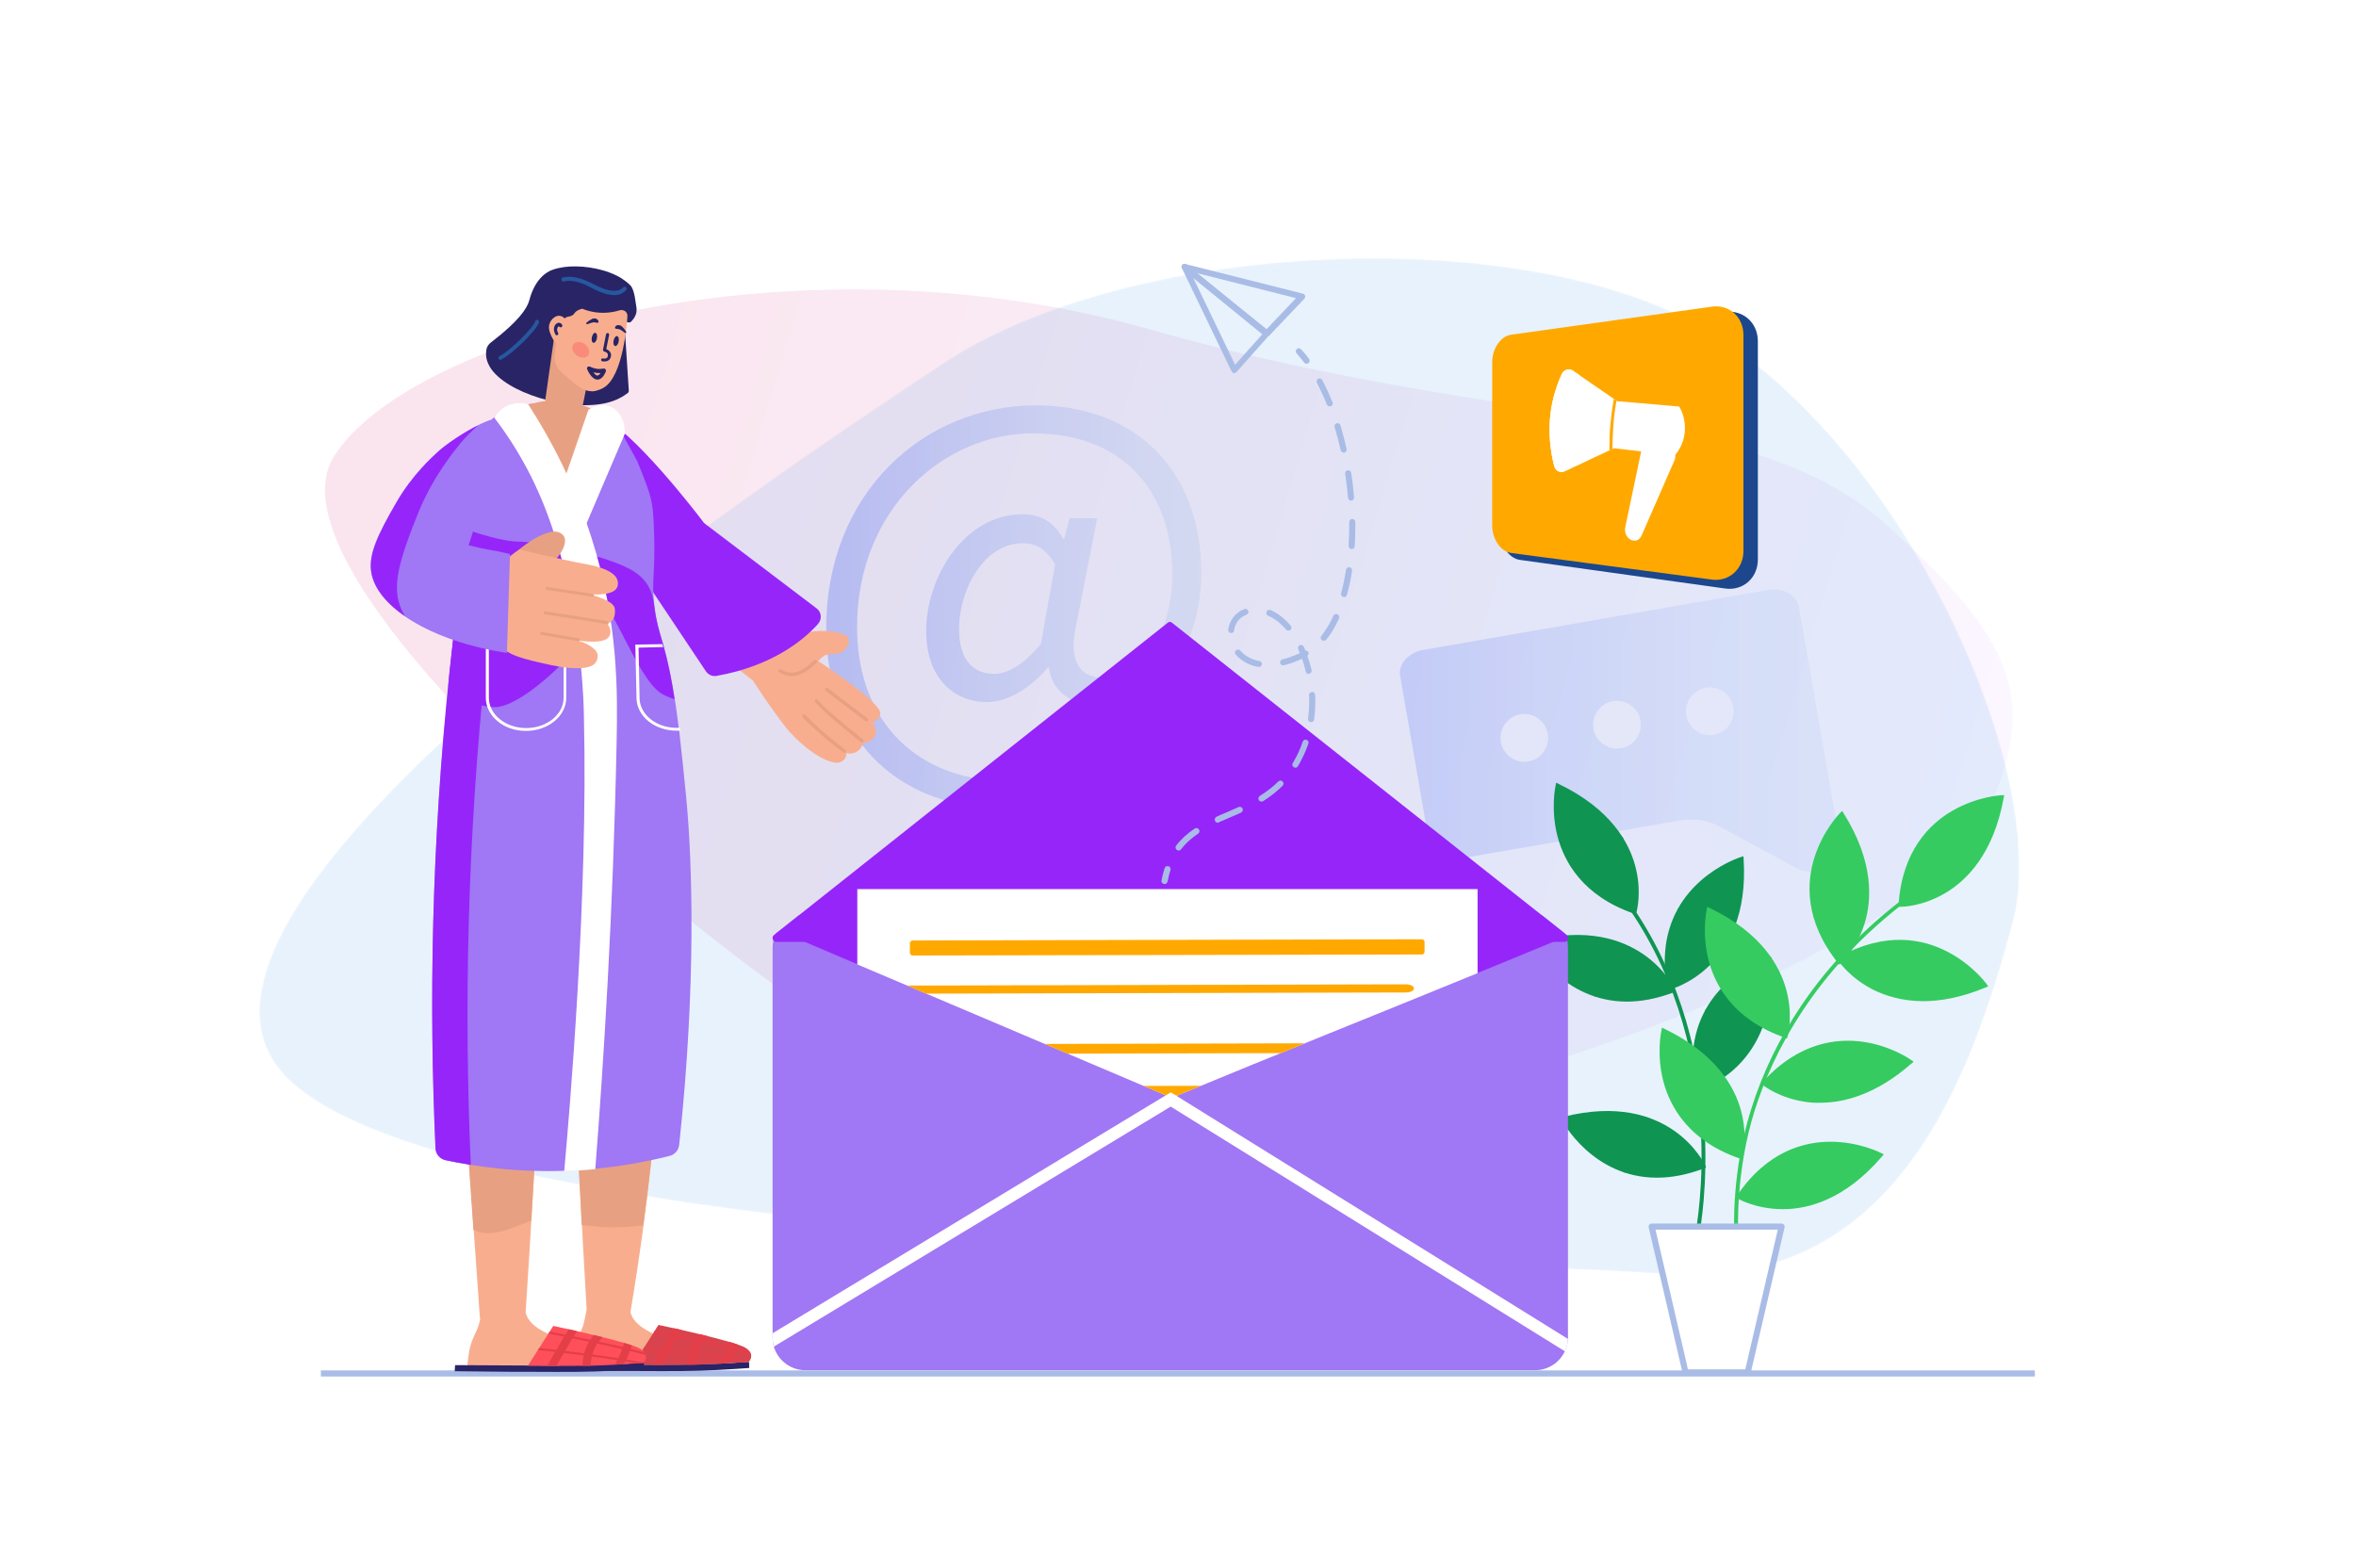 <?xml version="1.0" encoding="UTF-8"?>
<svg xmlns="http://www.w3.org/2000/svg" xmlns:xlink="http://www.w3.org/1999/xlink" version="1.1" id="Layer_1" x="0px" y="0px" viewBox="0 0 1160 772" style="enable-background:new 0 0 1160 772;" xml:space="preserve">
<style type="text/css">
	.st0{fill:#FFFFFF;}
	.st1{opacity:0.3;}
	.st2{fill:url(#SVGID_1_);}
	.st3{opacity:0.42;}
	.st4{fill:url(#SVGID_2_);}
	.st5{opacity:0.19;fill:url(#SVGID_3_);}
	.st6{filter:url(#Adobe_OpacityMaskFilter);}
	.st7{opacity:0.31;clip-path:url(#SVGID_7_);fill:url(#SVGID_8_);}
	.st8{mask:url(#SVGID_4_);}
	.st9{opacity:0.12;clip-path:url(#SVGID_10_);fill:#3490E8;}
	.st10{fill:#0F9452;}
	.st11{fill:#35CB60;}
	.st12{fill:#FFFFFF;stroke:#A9BCE6;stroke-width:3;stroke-linecap:round;stroke-linejoin:round;stroke-miterlimit:10;}
	.st13{fill:#A077F4;}
	.st14{fill:#9625FA;}
	.st15{clip-path:url(#SVGID_12_);fill:#FFA900;}
	.st16{fill:#A9BCE6;}
	.st17{fill:#F8AE8E;}
	.st18{fill:#E7A182;}
	.st19{fill:#292466;}
	.st20{clip-path:url(#XMLID_2_);}
	.st21{fill:#E43E49;}
	.st22{clip-path:url(#XMLID_3_);}
	.st23{opacity:0.36;fill:#FE4F5A;}
	.st24{fill:#2658A0;}
	.st25{fill:#1C478D;}
	.st26{fill:#FFA900;}
</style>
<g id="Rectangle">
	<g>
		<g>
			<g>
				<g>
					<g>
						<g>
							<g>
								<g>
									<rect class="st0" width="1160" height="772"></rect>
								</g>
							</g>
						</g>
					</g>
				</g>
			</g>
		</g>
	</g>
</g>
<g class="st1">
	<g>
		<linearGradient id="SVGID_1_" gradientUnits="userSpaceOnUse" x1="689.212" y1="359.767" x2="906.264" y2="359.767">
			<stop offset="1.090900e-02" style="stop-color:#6B8AFF"></stop>
			<stop offset="0.176" style="stop-color:#809DFD"></stop>
			<stop offset="0.54" style="stop-color:#A9C1F8"></stop>
			<stop offset="0.827" style="stop-color:#C3D8F5"></stop>
			<stop offset="1" style="stop-color:#CCE0F4"></stop>
		</linearGradient>
		<path class="st2" d="M906.1,416.1l-4.3-25.1l-0.9-4.9l-15.2-87.4c-1-5.8-7.8-9.5-15.2-8.2L700.9,320c-7.4,1.3-12.6,7-11.5,12.9    l14.2,81.7c1,5.8,7.8,9.5,15.2,8.2L827,404c6.9-1.2,13.8-0.2,19.3,2.8l38.3,20.7C894.2,432.7,907.8,425.5,906.1,416.1z     M757.9,372.5c-5,4.1-12.4,3.3-16.5-1.8c-4.1-5-3.3-12.4,1.8-16.5c5-4.1,12.4-3.3,16.5,1.8C763.7,361,762.9,368.4,757.9,372.5z     M802.1,367c-5.6,3.3-12.8,1.4-16.1-4.2c-3.3-5.6-1.4-12.8,4.2-16.1c5.6-3.3,12.8-1.4,16.1,4.2C809.5,356.5,807.7,363.7,802.1,367    z M849.2,359.4c-5,4.1-12.4,3.3-16.5-1.8c-4.1-5-3.3-12.4,1.8-16.5c5-4.1,12.4-3.3,16.5,1.8C855,347.9,854.2,355.3,849.2,359.4z"></path>
	</g>
</g>
<g class="st3">
	<g>
		<g>
			<linearGradient id="SVGID_2_" gradientUnits="userSpaceOnUse" x1="406.826" y1="298.913" x2="591.522" y2="298.913">
				<stop offset="1.090900e-02" style="stop-color:#6B8AFF"></stop>
				<stop offset="0.176" style="stop-color:#809DFD"></stop>
				<stop offset="0.54" style="stop-color:#A9C1F8"></stop>
				<stop offset="0.827" style="stop-color:#C3D8F5"></stop>
				<stop offset="1" style="stop-color:#CCE0F4"></stop>
			</linearGradient>
			<path class="st4" d="M406.8,309.3c0-66.3,47.9-109.7,103.3-109.7c50,0,81.4,33.3,81.4,82.2c0,43.2-27,65.7-49.5,65.7     c-13.5,0-23.9-6.3-25.6-18.8h-0.5c-8,9.6-19.2,17-30,17c-16.9,0-29.9-12.5-29.9-35c0-26.4,18.7-57.5,47.6-57.5     c8.6,0,15.3,3.8,19.9,12.1h0.5l2.7-10.1h13.5l-9.7,49.6c-4.9,19.6-0.1,29,13.5,29c15.5,0,33.2-19,33.2-51.2     c0-39.9-23.6-69.2-68.6-69.2c-44.1,0-86.6,37.5-86.6,95.3c0,48.4,31.5,75.8,73.7,75.8c15,0,28.9-4.6,40.1-11.1l5.5,12.1     c-14.4,8.6-30,12.6-47.2,12.6C445.6,398.2,406.8,367.2,406.8,309.3z M512.5,317.1l7-39.3c-4.7-7.5-9.2-10.3-15.9-10.3     c-19.5,0-31.4,23.4-31.4,42.1c0,15.9,7.4,22.2,17.3,22.2C496.5,331.7,503.9,327.3,512.5,317.1z"></path>
		</g>
	</g>
</g>
<linearGradient id="SVGID_3_" gradientUnits="userSpaceOnUse" x1="110.434" y1="469.366" x2="943.361" y2="469.366" gradientTransform="matrix(-0.958 -0.286 0.286 -0.958 931.495 948.82)">
	<stop offset="0" style="stop-color:#E7CDFE"></stop>
	<stop offset="0.904" style="stop-color:#E174A8"></stop>
</linearGradient>
<path class="st5" d="M977.5,402.2c-28.1,60-230,139.9-339.5,147c-109.5,7.1-159.4,0.6-231-46.2c-71.7-46.8-280.7-219-242.3-278.7  c38.4-59.7,228.7-111.3,401-62.2c172.3,49.1,295.5,36.5,361.3,94.8S1004.2,345.1,977.5,402.2z"></path>
<defs>
	<filter id="Adobe_OpacityMaskFilter" filterUnits="userSpaceOnUse" x="127.7" y="127.2" width="866.6" height="500.6">
		<feColorMatrix type="matrix" values="1 0 0 0 0  0 1 0 0 0  0 0 1 0 0  0 0 0 1 0"></feColorMatrix>
	</filter>
</defs>
<mask maskUnits="userSpaceOnUse" x="127.7" y="127.2" width="866.6" height="500.6" id="SVGID_4_">
	<g class="st6">
		<g>
			<defs>
				<path id="SVGID_5_" d="M820.4,152.3c-95.3-41.5-269.5-30.8-356,26.5S57.5,448.7,141.7,531.2s568.1,88.3,679.5,96.2      C932.5,635.3,970,532.6,991,454.6C1012.1,376.6,928.8,199.5,820.4,152.3z"></path>
			</defs>
			
				<linearGradient id="SVGID_6_" gradientUnits="userSpaceOnUse" x1="543.321" y1="367.919" x2="1397.324" y2="367.919" gradientTransform="matrix(0.939 -0.343 0.343 0.939 -201.698 323.542)">
				<stop offset="0" style="stop-color:#FFFFFF"></stop>
				<stop offset="1" style="stop-color:#000000"></stop>
			</linearGradient>
			<use xlink:href="#SVGID_5_" style="overflow:visible;fill:url(#SVGID_6_);"></use>
			<clipPath id="SVGID_7_">
				<use xlink:href="#SVGID_5_" style="overflow:visible;"></use>
			</clipPath>
			
				<linearGradient id="SVGID_8_" gradientUnits="userSpaceOnUse" x1="541.565" y1="367.919" x2="1395.568" y2="367.919" gradientTransform="matrix(0.939 -0.343 0.343 0.939 -201.698 323.542)">
				<stop offset="0" style="stop-color:#FFFFFF"></stop>
				<stop offset="0.186" style="stop-color:#FCFCFC"></stop>
				<stop offset="0.319" style="stop-color:#F3F3F3"></stop>
				<stop offset="0.435" style="stop-color:#E3E3E3"></stop>
				<stop offset="0.543" style="stop-color:#CDCDCD"></stop>
				<stop offset="0.643" style="stop-color:#B0B0B0"></stop>
				<stop offset="0.74" style="stop-color:#8D8D8D"></stop>
				<stop offset="0.832" style="stop-color:#636363"></stop>
				<stop offset="0.919" style="stop-color:#343434"></stop>
				<stop offset="1" style="stop-color:#000000"></stop>
			</linearGradient>
			<path class="st7" d="M820.4,152.3c-95.3-41.5-269.5-30.8-356,26.5S57.5,448.7,141.7,531.2s568.1,88.3,679.5,96.2     C932.5,635.3,970,532.6,991,454.6C1012.1,376.6,928.8,199.5,820.4,152.3z"></path>
		</g>
	</g>
</mask>
<g class="st8">
	<defs>
		<path id="SVGID_9_" d="M820.4,152.3c-95.3-41.5-269.5-30.8-356,26.5S57.5,448.7,141.7,531.2s568.1,88.3,679.5,96.2    C932.5,635.3,970,532.6,991,454.6C1012.1,376.6,928.8,199.5,820.4,152.3z"></path>
	</defs>
	<clipPath id="SVGID_10_">
		<use xlink:href="#SVGID_9_" style="overflow:visible;"></use>
	</clipPath>
	<path class="st9" d="M820.4,152.3c-95.3-41.5-269.5-30.8-356,26.5S57.5,448.7,141.7,531.2s568.1,88.3,679.5,96.2   C932.5,635.3,970,532.6,991,454.6C1012.1,376.6,928.8,199.5,820.4,152.3z"></path>
</g>
<g>
	<g>
		<g>
			<g>
				<g>
					<g>
						<g>
							<g>
								<g>
									<g>
										<g>
											<path class="st10" d="M822.1,486c0,0,38.5-9.4,35.2-62.8C857.3,423.3,813.4,436.5,822.1,486z"></path>
										</g>
									</g>
								</g>
							</g>
						</g>
					</g>
				</g>
				<g>
					<g>
						<g>
							<g>
								<g>
									<g>
										<g>
											<path class="st10" d="M856.9,422.1l1.5-0.5l0.1,1.6c3.3,53.8-35.8,63.9-36.2,64l-1.3,0.3l-0.2-1.3             c-1.6-8.9-1.4-16.7-0.2-23.4C826.5,431.7,856.6,422.2,856.9,422.1z M856.1,425c-7.6,2.8-39.8,17.3-33.1,59.5             C829.5,482.2,858.2,469.9,856.1,425z"></path>
										</g>
									</g>
								</g>
							</g>
						</g>
					</g>
				</g>
			</g>
			<g>
				<g>
					<g>
						<g>
							<g>
								<g>
									<g>
										<g>
											<path class="st10" d="M821.2,485.7l1.7,0.7c0.2-0.4,18.4-42.8,35.1-62.5l-1.4-1.2C839.7,442.6,821.4,485.3,821.2,485.7z"></path>
										</g>
									</g>
								</g>
							</g>
						</g>
					</g>
				</g>
			</g>
			<g>
				<g>
					<g>
						<g>
							<g>
								<g>
									<g>
										<g>
											<path class="st10" d="M842.4,430.6c0,0.3-0.3,7.2,1.3,11.4l1.8-0.7c-1.5-3.8-1.2-10.5-1.2-10.6L842.4,430.6z"></path>
										</g>
									</g>
								</g>
							</g>
						</g>
					</g>
				</g>
			</g>
			<g>
				<g>
					<g>
						<g>
							<g>
								<g>
									<g>
										<g>
											<path class="st10" d="M833.4,438.5c0,0.4,1,9.3,3.6,15.3l1.8-0.7c-2.4-5.8-3.4-14.7-3.4-14.8L833.4,438.5z"></path>
										</g>
									</g>
								</g>
							</g>
						</g>
					</g>
				</g>
			</g>
			<g>
				<g>
					<g>
						<g>
							<g>
								<g>
									<g>
										<g>
											<path class="st10" d="M826,447.9c0,0,0,0.1,0,0.1c-0.3,5.1,0.1,10.1,1.1,14.8c0.5,2.2,1.1,4.4,1.9,6.5             c0.2,0.5,0.8,0.8,1.3,0.6c0.5-0.2,0.8-0.8,0.6-1.3c-0.7-2-1.3-4.1-1.8-6.2c-1-4.5-1.3-9.3-1-14.3c0-0.6-0.4-1.1-1-1.1             C826.6,447.1,826.1,447.4,826,447.9z"></path>
										</g>
									</g>
								</g>
							</g>
						</g>
					</g>
				</g>
			</g>
			<g>
				<g>
					<g>
						<g>
							<g>
								<g>
									<g>
										<g>
											<path class="st10" d="M843.9,442.5l0.8,1.7c3.5-1.6,12.8-3.8,12.9-3.8l-0.4-1.9C856.8,438.6,847.5,440.8,843.9,442.5z"></path>
										</g>
									</g>
								</g>
							</g>
						</g>
					</g>
				</g>
			</g>
			<g>
				<g>
					<g>
						<g>
							<g>
								<g>
									<g>
										<g>
											<path class="st10" d="M837,453.9l0.3,1.9c12.6-1.9,17.4-3.6,17.6-3.7l-0.6-1.8C854.2,450.3,849.4,452,837,453.9z"></path>
										</g>
									</g>
								</g>
							</g>
						</g>
					</g>
				</g>
			</g>
			<g>
				<g>
					<g>
						<g>
							<g>
								<g>
									<g>
										<g>
											<path class="st10" d="M830.2,466.7c0,0.1,0,0.1,0,0.2c0,0.6,0.5,1,1,1c0.5,0,13.4,0,19.2-4.3c0.5-0.3,0.6-1,0.2-1.4             c-0.3-0.5-1-0.6-1.4-0.2c-5.3,3.8-17.9,3.9-18,3.9C830.8,465.9,830.3,466.3,830.2,466.7z"></path>
										</g>
									</g>
								</g>
							</g>
						</g>
					</g>
				</g>
			</g>
		</g>
		<g>
			<g>
				<g>
					<g>
						<g>
							<g>
								<g>
									<g>
										<g>
											<path class="st10" d="M835.7,535.6c0,0,38.5-9.4,35.2-62.8C870.9,472.8,827,486.1,835.7,535.6z"></path>
										</g>
									</g>
								</g>
							</g>
						</g>
					</g>
				</g>
				<g>
					<g>
						<g>
							<g>
								<g>
									<g>
										<g>
											<path class="st10" d="M870.6,471.7l1.5-0.5l0.1,1.6c3.3,53.8-35.8,63.9-36.2,64l-1.3,0.3l-0.2-1.3             c-1.6-8.9-1.4-16.7-0.2-23.4C840.1,481.3,870.2,471.8,870.6,471.7z M869.8,474.6c-7.6,2.8-39.8,17.3-33.1,59.5             C843.2,531.8,871.8,519.5,869.8,474.6z"></path>
										</g>
									</g>
								</g>
							</g>
						</g>
					</g>
				</g>
			</g>
			<g>
				<g>
					<g>
						<g>
							<g>
								<g>
									<g>
										<g>
											<path class="st10" d="M834.9,535.3l1.7,0.7c0.2-0.4,18.4-42.8,35.1-62.5l-1.4-1.2C853.3,492.2,835,534.8,834.9,535.3z"></path>
										</g>
									</g>
								</g>
							</g>
						</g>
					</g>
				</g>
			</g>
			<g>
				<g>
					<g>
						<g>
							<g>
								<g>
									<g>
										<g>
											<path class="st10" d="M856.1,480.1c0,0.3-0.3,7.2,1.3,11.4l1.8-0.7c-1.5-3.8-1.2-10.5-1.2-10.6L856.1,480.1z"></path>
										</g>
									</g>
								</g>
							</g>
						</g>
					</g>
				</g>
			</g>
			<g>
				<g>
					<g>
						<g>
							<g>
								<g>
									<g>
										<g>
											<path class="st10" d="M847.1,488.1c0,0.4,1,9.3,3.6,15.3l1.8-0.7C850,497,849,488,849,487.9L847.1,488.1z"></path>
										</g>
									</g>
								</g>
							</g>
						</g>
					</g>
				</g>
			</g>
			<g>
				<g>
					<g>
						<g>
							<g>
								<g>
									<g>
										<g>
											<path class="st10" d="M839.6,497.5c0,0,0,0.1,0,0.1c-0.3,5.1,0.1,10.1,1.1,14.8c0.5,2.2,1.1,4.4,1.9,6.5             c0.2,0.5,0.8,0.8,1.3,0.6c0.5-0.2,0.8-0.8,0.6-1.3c-0.7-2-1.3-4.1-1.8-6.2c-1-4.5-1.3-9.3-1-14.3c0-0.6-0.4-1.1-1-1.1             C840.2,496.6,839.7,497,839.6,497.5z"></path>
										</g>
									</g>
								</g>
							</g>
						</g>
					</g>
				</g>
			</g>
			<g>
				<g>
					<g>
						<g>
							<g>
								<g>
									<g>
										<g>
											<path class="st10" d="M857.5,492.1l0.8,1.7c3.5-1.6,12.8-3.8,12.9-3.8l-0.4-1.9C870.4,488.2,861.2,490.4,857.5,492.1z"></path>
										</g>
									</g>
								</g>
							</g>
						</g>
					</g>
				</g>
			</g>
			<g>
				<g>
					<g>
						<g>
							<g>
								<g>
									<g>
										<g>
											<path class="st10" d="M850.7,503.5l0.3,1.9c12.6-1.9,17.4-3.6,17.6-3.7l-0.6-1.8C867.9,499.9,863.1,501.6,850.7,503.5z"></path>
										</g>
									</g>
								</g>
							</g>
						</g>
					</g>
				</g>
			</g>
			<g>
				<g>
					<g>
						<g>
							<g>
								<g>
									<g>
										<g>
											<path class="st10" d="M843.9,516.3c0,0.1,0,0.1,0,0.2c0,0.6,0.5,1,1,1c0.5,0,13.4,0,19.2-4.3c0.5-0.3,0.6-1,0.2-1.4             c-0.3-0.5-1-0.6-1.4-0.2c-5.3,3.8-17.9,3.9-18,3.9C844.4,515.5,844,515.8,843.9,516.3z"></path>
										</g>
									</g>
								</g>
							</g>
						</g>
					</g>
				</g>
			</g>
		</g>
		<g>
			<g>
				<g>
					<g>
						<g>
							<g>
								<g>
									<path class="st10" d="M837,605.9c0-0.2,4.2-22.6,2.1-53c-2-28.1-9.8-69.4-35.5-106.7l-1.6,1.1           c25.5,36.9,33.2,77.9,35.2,105.7c2.1,30.2-2.2,52.7-2.2,52.9H837z"></path>
								</g>
							</g>
						</g>
					</g>
				</g>
			</g>
		</g>
		<g>
			<g>
				<g>
					<g>
						<g>
							<g>
								<g>
									<g>
										<g>
											<path class="st10" d="M823.5,487.5c0,0-16.3-36.1-68.2-23.1C755.3,464.4,776.5,505.2,823.5,487.5z"></path>
										</g>
									</g>
								</g>
							</g>
						</g>
					</g>
				</g>
				<g>
					<g>
						<g>
							<g>
								<g>
									<g>
										<g>
											<path class="st10" d="M754.2,465l-0.7-1.4l1.5-0.4c52.3-13.1,69.4,23.4,69.6,23.8l0.5,1.2l-1.2,0.5             c-8.5,3.2-16.1,4.5-23,4.5C769.3,493.1,754.4,465.3,754.2,465z M757.2,465.2c4.2,6.9,24.3,35.9,64.5,21.6             C818.4,480.9,801,454.9,757.2,465.2z"></path>
										</g>
									</g>
								</g>
							</g>
						</g>
					</g>
				</g>
			</g>
			<g>
				<g>
					<g>
						<g>
							<g>
								<g>
									<g>
										<g>
											<path class="st10" d="M823.3,488.4l0.4-1.9c-0.5-0.1-45.5-10.2-67.9-23l-0.9,1.6C777.5,478.1,822.9,488.3,823.3,488.4z"></path>
										</g>
									</g>
								</g>
							</g>
						</g>
					</g>
				</g>
			</g>
			<g>
				<g>
					<g>
						<g>
							<g>
								<g>
									<g>
										<g>
											<path class="st10" d="M765.2,477.7c0.3,0,7.1-1,10.9-3.4l-1-1.6c-3.4,2.1-10.1,3.1-10.2,3.1L765.2,477.7z"></path>
										</g>
									</g>
								</g>
							</g>
						</g>
					</g>
				</g>
			</g>
			<g>
				<g>
					<g>
						<g>
							<g>
								<g>
									<g>
										<g>
											<path class="st10" d="M774.7,485c0.4-0.1,9-2.7,14.4-6.3l-1-1.6c-5.2,3.4-13.8,6.1-13.9,6.1L774.7,485z"></path>
										</g>
									</g>
								</g>
							</g>
						</g>
					</g>
				</g>
			</g>
			<g>
				<g>
					<g>
						<g>
							<g>
								<g>
									<g>
										<g>
											<path class="st10" d="M785.3,490.6c0,0,0.1,0,0.1,0c5.1-0.6,9.9-1.9,14.4-3.8c2.1-0.9,4.1-1.9,6-3             c0.5-0.3,0.7-0.9,0.4-1.4c-0.3-0.5-0.9-0.7-1.4-0.4c-1.8,1.1-3.8,2.1-5.8,2.9c-4.3,1.8-8.9,3-13.8,3.7             c-0.6,0.1-1,0.6-0.9,1.2C784.4,490.2,784.8,490.6,785.3,490.6z"></path>
										</g>
									</g>
								</g>
							</g>
						</g>
					</g>
				</g>
			</g>
			<g>
				<g>
					<g>
						<g>
							<g>
								<g>
									<g>
										<g>
											<path class="st10" d="M776.7,474l1.5-1.1c-2.2-3.1-6.1-11.9-6.1-12l-1.7,0.8C770.5,462.1,774.3,470.8,776.7,474z"></path>
										</g>
									</g>
								</g>
							</g>
						</g>
					</g>
				</g>
			</g>
			<g>
				<g>
					<g>
						<g>
							<g>
								<g>
									<g>
										<g>
											<path class="st10" d="M789.1,478.7l1.8-0.6c-4.2-12.1-6.7-16.4-6.8-16.6l-1.6,1C782.5,462.4,785,466.8,789.1,478.7z"></path>
										</g>
									</g>
								</g>
							</g>
						</g>
					</g>
				</g>
			</g>
			<g>
				<g>
					<g>
						<g>
							<g>
								<g>
									<g>
										<g>
											<path class="st10" d="M803,483c0.1,0,0.1,0,0.2,0c0.6-0.1,0.9-0.6,0.8-1.2c-0.1-0.5-2.5-13.2-7.7-18.1             c-0.4-0.4-1.1-0.4-1.5,0c-0.4,0.4-0.4,1.1,0,1.5c4.7,4.5,7.1,16.9,7.1,17C802.1,482.6,802.5,483,803,483z"></path>
										</g>
									</g>
								</g>
							</g>
						</g>
					</g>
				</g>
			</g>
		</g>
		<g>
			<g>
				<g>
					<g>
						<g>
							<g>
								<g>
									<g>
										<g>
											<path class="st10" d="M838.4,574.2c0,0-16.3-36.1-68.2-23.1C770.2,551.2,791.3,591.9,838.4,574.2z"></path>
										</g>
									</g>
								</g>
							</g>
						</g>
					</g>
				</g>
				<g>
					<g>
						<g>
							<g>
								<g>
									<g>
										<g>
											<path class="st10" d="M769.1,551.7l-0.7-1.4l1.5-0.4c52.3-13.1,69.4,23.4,69.6,23.8l0.5,1.2l-1.2,0.5             c-8.5,3.2-16.1,4.5-23,4.5C784.1,579.9,769.3,552.1,769.1,551.7z M772.1,552c4.2,6.9,24.3,35.9,64.5,21.6             C833.3,567.6,815.8,541.7,772.1,552z"></path>
										</g>
									</g>
								</g>
							</g>
						</g>
					</g>
				</g>
			</g>
			<g>
				<g>
					<g>
						<g>
							<g>
								<g>
									<g>
										<g>
											<path class="st10" d="M838.2,575.1l0.4-1.9c-0.5-0.1-45.5-10.2-67.9-23l-0.9,1.6C792.4,564.9,837.7,575,838.2,575.1z"></path>
										</g>
									</g>
								</g>
							</g>
						</g>
					</g>
				</g>
			</g>
			<g>
				<g>
					<g>
						<g>
							<g>
								<g>
									<g>
										<g>
											<path class="st10" d="M780.1,564.4c0.3,0,7.1-1,10.9-3.4l-1-1.6c-3.4,2.1-10.1,3.1-10.2,3.1L780.1,564.4z"></path>
										</g>
									</g>
								</g>
							</g>
						</g>
					</g>
				</g>
			</g>
			<g>
				<g>
					<g>
						<g>
							<g>
								<g>
									<g>
										<g>
											<path class="st10" d="M789.6,571.8c0.4-0.1,9-2.7,14.4-6.3l-1-1.6c-5.2,3.4-13.8,6.1-13.9,6.1L789.6,571.8z"></path>
										</g>
									</g>
								</g>
							</g>
						</g>
					</g>
				</g>
			</g>
			<g>
				<g>
					<g>
						<g>
							<g>
								<g>
									<g>
										<g>
											<path class="st10" d="M800.2,577.4c0,0,0.1,0,0.1,0c5.1-0.6,9.9-1.9,14.4-3.8c2.1-0.9,4.1-1.9,6-3             c0.5-0.3,0.6-0.9,0.4-1.4c-0.3-0.5-0.9-0.7-1.4-0.4c-1.8,1.1-3.8,2.1-5.8,2.9c-4.3,1.8-8.9,3-13.8,3.7             c-0.6,0.1-1,0.6-0.9,1.2C799.2,577,799.7,577.4,800.2,577.4z"></path>
										</g>
									</g>
								</g>
							</g>
						</g>
					</g>
				</g>
			</g>
			<g>
				<g>
					<g>
						<g>
							<g>
								<g>
									<g>
										<g>
											<path class="st10" d="M791.5,560.8l1.5-1.1c-2.2-3.1-6.1-11.9-6.1-12l-1.7,0.8C785.4,548.8,789.2,557.5,791.5,560.8z"></path>
										</g>
									</g>
								</g>
							</g>
						</g>
					</g>
				</g>
			</g>
			<g>
				<g>
					<g>
						<g>
							<g>
								<g>
									<g>
										<g>
											<path class="st10" d="M804,565.5l1.8-0.6c-4.2-12.1-6.7-16.4-6.8-16.6l-1.6,1C797.3,549.2,799.9,553.6,804,565.5z"></path>
										</g>
									</g>
								</g>
							</g>
						</g>
					</g>
				</g>
			</g>
			<g>
				<g>
					<g>
						<g>
							<g>
								<g>
									<g>
										<g>
											<path class="st10" d="M817.9,569.7c0.1,0,0.1,0,0.2,0c0.6-0.1,0.9-0.6,0.8-1.2c-0.1-0.5-2.5-13.2-7.7-18.1             c-0.4-0.4-1.1-0.4-1.5,0c-0.4,0.4-0.4,1.1,0,1.5c4.7,4.5,7.1,16.9,7.1,17C817,569.4,817.4,569.7,817.9,569.7z"></path>
										</g>
									</g>
								</g>
							</g>
						</g>
					</g>
				</g>
			</g>
		</g>
		<g>
			<g>
				<g>
					<g>
						<g>
							<g>
								<g>
									<g>
										<path class="st10" d="M804.7,448.7c0,0,10.6-38.2-37.5-61.4C767.2,387.2,757.3,432.1,804.7,448.7z"></path>
									</g>
								</g>
							</g>
						</g>
					</g>
				</g>
				<g>
					<g>
						<g>
							<g>
								<g>
									<g>
										<path class="st10" d="M804.3,449.8c-25-8.7-34.1-25.4-37.4-37.8c-3.5-13.4-1.1-24.6-1-25.1l0.3-1.5l1.4,0.7            c25.3,12.2,34.4,28.6,37.5,40.2c3.4,12.6,0.8,22.2,0.7,22.7l-0.4,1.3L804.3,449.8z M769.4,411.5            c4.4,16.8,16,28.7,34.4,35.5c0.6-3,1.5-10.7-1-20c-2.9-10.9-11.4-26.2-34.7-37.9C767.6,392.6,766.8,401.5,769.4,411.5z"></path>
									</g>
								</g>
							</g>
						</g>
					</g>
				</g>
			</g>
			<g>
				<g>
					<g>
						<g>
							<g>
								<g>
									<g>
										<path class="st10" d="M804,449.2l1.5-1.2c-0.3-0.4-28.4-36.9-37.4-61.2l-1.8,0.7C775.5,412,803.7,448.8,804,449.2z"></path>
									</g>
								</g>
							</g>
						</g>
					</g>
				</g>
			</g>
			<g>
				<g>
					<g>
						<g>
							<g>
								<g>
									<g>
										<path class="st10" d="M776.9,408.2l0.3-1.9c-4-0.6-9.8-4.1-9.8-4.1l-1,1.6C766.5,403.9,772.4,407.5,776.9,408.2z"></path>
									</g>
								</g>
							</g>
						</g>
					</g>
				</g>
			</g>
			<g>
				<g>
					<g>
						<g>
							<g>
								<g>
									<g>
										<path class="st10" d="M784,419.9l0.2-1.9c-6.2-0.7-14.5-4.2-14.6-4.3l-0.7,1.7C769.2,415.7,777.5,419.2,784,419.9z"></path>
									</g>
								</g>
							</g>
						</g>
					</g>
				</g>
			</g>
			<g>
				<g>
					<g>
						<g>
							<g>
								<g>
									<g>
										<path class="st10" d="M793.7,434.5c0.5,0,0.9-0.4,1-0.9c0.1-0.6-0.3-1.1-0.9-1.2c-2.1-0.3-4.2-0.8-6.3-1.5            c-4.4-1.4-8.8-3.4-13-6.1c-0.5-0.3-1.1-0.2-1.4,0.3c-0.3,0.5-0.2,1.1,0.3,1.4c4.3,2.8,8.8,4.9,13.5,6.3            c2.2,0.7,4.4,1.2,6.6,1.5C793.6,434.5,793.7,434.5,793.7,434.5z"></path>
									</g>
								</g>
							</g>
						</g>
					</g>
				</g>
			</g>
			<g>
				<g>
					<g>
						<g>
							<g>
								<g>
									<g>
										<path class="st10" d="M779.3,408.5c0.3-3.8,3-13,3-13.1l-1.8-0.5c-0.1,0.4-2.8,9.5-3.1,13.5L779.3,408.5z"></path>
									</g>
								</g>
							</g>
						</g>
					</g>
				</g>
			</g>
			<g>
				<g>
					<g>
						<g>
							<g>
								<g>
									<g>
										<path class="st10" d="M785.8,420.6c4.5-12,5.4-16.9,5.4-17.1l-1.9-0.3c0,0-0.9,5-5.3,16.8L785.8,420.6z"></path>
									</g>
								</g>
							</g>
						</g>
					</g>
				</g>
			</g>
			<g>
				<g>
					<g>
						<g>
							<g>
								<g>
									<g>
										<path class="st10" d="M792.6,432.3c0.4,0,0.7-0.2,0.9-0.5c0.3-0.5,6.5-11.7,5.7-18.9c-0.1-0.6-0.6-1-1.1-0.9            c-0.6,0.1-1,0.6-0.9,1.1c0.8,6.5-5.4,17.5-5.4,17.6c-0.3,0.5-0.1,1.1,0.4,1.4C792.2,432.3,792.4,432.3,792.6,432.3z"></path>
									</g>
								</g>
							</g>
						</g>
					</g>
				</g>
			</g>
		</g>
	</g>
	<g>
		<g>
			<g>
				<g>
					<g>
						<g>
							<g>
								<g>
									<path class="st11" d="M853.9,606h1.9c0-0.2-1.4-29,8.2-59.4c8.9-28,29.2-68.7,75.7-103.7l-1.1-1.5           C917.9,457,900.5,475,887,495c-10.8,16-19.2,33.2-24.8,51.2C852.5,576.8,853.8,605.7,853.9,606z"></path>
								</g>
							</g>
						</g>
					</g>
				</g>
			</g>
		</g>
		<g>
			<g>
				<g>
					<g>
						<g>
							<g>
								<g>
									<g>
										<path class="st11" d="M856.8,569.2c0,0,10.6-38.2-37.5-61.4C819.3,507.8,809.4,552.7,856.8,569.2z"></path>
									</g>
								</g>
							</g>
						</g>
					</g>
				</g>
				<g>
					<g>
						<g>
							<g>
								<g>
									<g>
										<path class="st11" d="M856.4,570.4c-25-8.7-34.1-25.4-37.4-37.8c-3.5-13.4-1.1-24.6-1-25.1l0.3-1.5l1.4,0.7            c25.3,12.2,34.4,28.6,37.5,40.2c3.4,12.6,0.8,22.2,0.7,22.7l-0.4,1.3L856.4,570.4z M821.5,532.1            c4.4,16.8,16,28.7,34.4,35.5c0.6-3,1.5-10.8-1-20.2c-4.2-15.5-16.2-28.5-34.7-37.8C819.7,513.2,818.8,522.1,821.5,532.1z"></path>
									</g>
								</g>
							</g>
						</g>
					</g>
				</g>
			</g>
			<g>
				<g>
					<g>
						<g>
							<g>
								<g>
									<g>
										<path class="st11" d="M856.1,569.8l1.5-1.2c-0.3-0.4-28.4-36.9-37.4-61.2l-1.8,0.7C827.5,532.6,855.8,569.4,856.1,569.8z"></path>
									</g>
								</g>
							</g>
						</g>
					</g>
				</g>
			</g>
		</g>
		<g>
			<g>
				<g>
					<g>
						<g>
							<g>
								<g>
									<g>
										<path class="st11" d="M879.1,509.8c0,0,10.6-38.2-37.5-61.4C841.6,448.3,831.7,493.2,879.1,509.8z"></path>
									</g>
								</g>
							</g>
						</g>
					</g>
				</g>
				<g>
					<g>
						<g>
							<g>
								<g>
									<g>
										<path class="st11" d="M878.7,510.9c-25-8.7-34.1-25.4-37.4-37.8c-3.5-13.4-1.1-24.6-1-25.1l0.3-1.5l1.4,0.7            c25.3,12.2,34.4,28.6,37.5,40.2c3.4,12.6,0.8,22.2,0.7,22.7l-0.4,1.3L878.7,510.9z M843.8,472.6            c4.4,16.8,16,28.7,34.4,35.5c0.6-3,1.5-10.7-1-20c-2.9-10.9-11.4-26.2-34.7-37.9C842,453.7,841.1,462.6,843.8,472.6z"></path>
									</g>
								</g>
							</g>
						</g>
					</g>
				</g>
			</g>
			<g>
				<g>
					<g>
						<g>
							<g>
								<g>
									<g>
										<path class="st11" d="M878.4,510.3l1.5-1.2c-0.3-0.4-28.4-36.9-37.4-61.2l-1.8,0.7C849.8,473.1,878.1,509.9,878.4,510.3z"></path>
									</g>
								</g>
							</g>
						</g>
					</g>
				</g>
			</g>
		</g>
		<g>
			<g>
				<g>
					<g>
						<g>
							<g>
								<g>
									<g>
										<path class="st11" d="M906.1,472.2c0,0,21.4,33.4,70.8,12.8C976.9,485,950,447.8,906.1,472.2z"></path>
									</g>
								</g>
							</g>
						</g>
					</g>
				</g>
				<g>
					<g>
						<g>
							<g>
								<g>
									<g>
										<path class="st11" d="M922.4,487.4c-11.7-5.9-17.2-14.2-17.4-14.5l-0.7-1.1l1.2-0.6c23.2-12.9,41.6-8.6,53.1-2.7            c12.3,6.3,19.1,15.5,19.4,15.9l0.9,1.3l-1.4,0.6c-11.8,4.9-22.1,6.7-30.8,6.7C936.3,492.9,928.3,490.3,922.4,487.4z             M957.4,470.6c-15.5-7.9-32.1-7.2-49.5,2c1.9,2.4,7,8.3,15.7,12.6c14.4,7.1,32.1,6.9,51.3-0.8            C972.7,481.8,966.6,475.3,957.4,470.6z"></path>
									</g>
								</g>
							</g>
						</g>
					</g>
				</g>
			</g>
			<g>
				<g>
					<g>
						<g>
							<g>
								<g>
									<g>
										<path class="st11" d="M976.6,486l0.7-1.8c-24.3-9.5-70.6-12.9-71.1-12.9l-0.1,1.9C906.5,473.2,952.5,476.6,976.6,486z"></path>
									</g>
								</g>
							</g>
						</g>
					</g>
				</g>
			</g>
		</g>
		<g>
			<g>
				<g>
					<g>
						<g>
							<g>
								<g>
									<g>
										<path class="st11" d="M905.7,473.2c0,0,29.4-26.6,1-72C906.8,401.2,874.5,433.9,905.7,473.2z"></path>
									</g>
								</g>
							</g>
						</g>
					</g>
				</g>
				<g>
					<g>
						<g>
							<g>
								<g>
									<g>
										<path class="st11" d="M904.8,474c-16.5-20.8-15.3-39.7-11.4-51.9c4.2-13.2,12.2-21.4,12.5-21.7l1.1-1.1l0.8,1.3            c14.9,23.8,13.8,42.5,10.3,54c-3.9,12.5-11.2,19.2-11.5,19.5l-1,0.9L904.8,474z M895.7,422.9            c-5.2,16.5-1.8,32.8,10.2,48.4c2.1-2.2,7-8.2,9.9-17.5c3.3-10.8,4.4-28.2-9.1-50.6C904.3,406,898.8,413.1,895.7,422.9z"></path>
									</g>
								</g>
							</g>
						</g>
					</g>
				</g>
			</g>
			<g>
				<g>
					<g>
						<g>
							<g>
								<g>
									<g>
										<path class="st11" d="M904.8,473.3l1.9-0.2c0-0.5-4.3-46.4,1-71.7l-1.9-0.4C900.5,426.6,904.8,472.8,904.8,473.3z"></path>
									</g>
								</g>
							</g>
						</g>
					</g>
				</g>
			</g>
		</g>
		<g>
			<g>
				<g>
					<g>
						<g>
							<g>
								<g>
									<g>
										<path class="st11" d="M936,445.2c0,0,39.6,0.1,49.2-52.5C985.2,392.7,939.4,395.1,936,445.2z"></path>
									</g>
								</g>
							</g>
						</g>
					</g>
				</g>
				<g>
					<g>
						<g>
							<g>
								<g>
									<g>
										<path class="st11" d="M936,446.5l-1.3,0l0.1-1.3c1.8-26.4,15.4-39.6,26.5-46c12-6.9,23.4-7.6,23.9-7.6l1.6-0.1l-0.3,1.5            c-5,27.6-18.4,40.7-28.8,46.8C946.5,446.4,936.6,446.5,936,446.5C936,446.5,936,446.5,936,446.5z M962.4,401.3            c-15,8.7-23.4,23-25.1,42.6c3-0.3,10.8-1.4,19.2-6.3c13.8-8.2,23.2-23.2,27.2-43.5C980.2,394.6,971.4,396.1,962.4,401.3z"></path>
									</g>
								</g>
							</g>
						</g>
					</g>
				</g>
			</g>
			<g>
				<g>
					<g>
						<g>
							<g>
								<g>
									<g>
										<path class="st11" d="M936.8,445.8c0.3-0.4,28.1-37.2,49.1-52.3l-1.1-1.5c-21.2,15.3-49.2,52.3-49.5,52.7L936.8,445.8z"></path>
									</g>
								</g>
							</g>
						</g>
					</g>
				</g>
			</g>
		</g>
		<g>
			<g>
				<g>
					<g>
						<g>
							<g>
								<g>
									<g>
										<path class="st11" d="M856.4,589.2c0,0,34.1,20.1,69-20.4C925.5,568.8,884.7,547.7,856.4,589.2z"></path>
									</g>
								</g>
							</g>
						</g>
					</g>
				</g>
				<g>
					<g>
						<g>
							<g>
								<g>
									<g>
										<path class="st11" d="M855.8,590.3l-1.1-0.7l0.7-1.1c14.9-21.9,33.3-26.4,46.2-26.3c13.9,0.1,24,5.3,24.5,5.5l1.4,0.7            l-1,1.2c-18.3,21.3-36.5,25.8-48.5,25.8c0,0-0.1,0-0.1,0C864.7,595.4,856.2,590.5,855.8,590.3z M901.5,564.7            c-0.1,0-0.2,0-0.3,0c-17.2,0-31.6,8.1-42.9,24.1c2.7,1.3,9.9,4.2,19.5,4.2c0,0,0.1,0,0.1,0c11.3,0,28.2-4.2,45.6-23.7            C920.2,567.8,911.8,564.7,901.5,564.7z"></path>
									</g>
								</g>
							</g>
						</g>
					</g>
				</g>
			</g>
			<g>
				<g>
					<g>
						<g>
							<g>
								<g>
									<g>
										<path class="st11" d="M856.8,590.1c0.4-0.2,43-17.9,68.8-20.3l-0.2-1.9c-26,2.4-68.9,20.3-69.3,20.4L856.8,590.1z"></path>
									</g>
								</g>
							</g>
						</g>
					</g>
				</g>
			</g>
		</g>
		<g>
			<g>
				<g>
					<g>
						<g>
							<g>
								<g>
									<g>
										<path class="st11" d="M868.9,533.4c0,0,31,24.8,71.2-10.5C940.1,523,902.8,496.3,868.9,533.4z"></path>
									</g>
								</g>
							</g>
						</g>
					</g>
				</g>
				<g>
					<g>
						<g>
							<g>
								<g>
									<g>
										<path class="st11" d="M889.2,542.6c-13-1.8-20.8-8-21.1-8.2l-1-0.8l0.9-1c17.9-19.6,36.7-21.4,49.4-19.6            c13.7,2,23.1,8.6,23.5,8.9l1.3,0.9l-1.2,1c-17.4,15.2-33.1,19.2-44.8,19.2C893.7,543.1,891.3,542.9,889.2,542.6z             M916.9,515.5c-17.1-2.5-32.7,3.5-46.2,17.8c2.5,1.7,9.2,5.6,18.8,6.9c11.2,1.6,28.5-0.2,48.5-17.1            C935,521.3,927.2,517,916.9,515.5z"></path>
									</g>
								</g>
							</g>
						</g>
					</g>
				</g>
			</g>
			<g>
				<g>
					<g>
						<g>
							<g>
								<g>
									<g>
										<path class="st11" d="M869.2,534.4c0.4-0.1,45.1-11.7,70.9-10.4l0.1-1.9c-26.1-1.3-71.1,10.4-71.5,10.5L869.2,534.4z"></path>
									</g>
								</g>
							</g>
						</g>
					</g>
				</g>
			</g>
		</g>
	</g>
	<g>
		<g>
			<g>
				<g>
					<path class="st12" d="M813.2,604h64c-5.6,23.9-11.1,47.8-16.7,71.8c-10.2,0-20.4,0-30.6,0C824.4,651.9,818.8,628,813.2,604z"></path>
				</g>
			</g>
		</g>
	</g>
</g>
<g>
	<g>
		<g>
			<g>
				<path class="st13" d="M380.4,466.7v191.8c0,1.6,0.2,3.1,0.6,4.6c2,6.7,8.2,11.6,15.5,11.6h359.3c6.5,0,12.1-3.8,14.7-9.4      c0.9-1.9,1.4-3.9,1.5-6.1c0-0.2,0-0.5,0-0.7V466.7c0-1.2-0.1-2.4-0.4-3.6c-0.3-1.2-0.7-2.4-1.2-3.5l-1.3-1.1l-9.7-7.7      c-1.1-0.3-2.3-0.4-3.5-0.4H396.6c-1.2,0-2.4,0.1-3.5,0.4l-7.5,6l-3.6,2.8c-0.5,1.1-0.9,2.3-1.2,3.5      C380.5,464.3,380.4,465.5,380.4,466.7z"></path>
			</g>
		</g>
	</g>
	<g>
		<g>
			<g>
				<path class="st14" d="M380.8,463.1c0.3,0.4,0.8,0.7,1.3,0.7h388.2c0.6,0,1-0.3,1.3-0.7c0.6-0.8,0.6-2.1-0.3-2.8l-0.9-0.7      l-11.1-8.8L577,306.6c-0.6-0.5-1.4-0.5-2,0L393.1,450.9l-11.1,8.8l-0.9,0.7C380.2,461.1,380.2,462.3,380.8,463.1z"></path>
			</g>
		</g>
	</g>
	<g>
		<g>
			<g>
				<path class="st14" d="M577,540.5c71.7-29.7,118.9-48.2,190.6-77.9c-1.3-0.2-375.3-0.5-375.3-0.5      C462.6,492,506.6,510.8,577,540.5z"></path>
			</g>
		</g>
		<path class="st0" d="M422.1,474.9c54.2,23,95,40.3,154.8,65.7c57.5-23.8,99.3-40.4,150.6-61.4v-41.4H422.1V474.9z"></path>
		<g>
			<defs>
				<path id="SVGID_11_" d="M422.1,474.9c54.2,23,95,40.3,154.8,65.7c57.5-23.8,99.3-40.4,150.6-61.4v-41.4H422.1V474.9z"></path>
			</defs>
			<clipPath id="SVGID_12_">
				<use xlink:href="#SVGID_11_" style="overflow:visible;"></use>
			</clipPath>
			<path class="st15" d="M700.8,518.4l-253.3,0.6c-2.5,0-4.6-0.6-4.6-1.3l0-2.2c0-0.7,2.1-1.3,4.6-1.3l253.3-0.6     c2.5,0,4.6,0.6,4.6,1.3l0,2.2C705.4,517.8,703.3,518.4,700.8,518.4z M705.4,537.9l0-2.2c0-0.7-2.1-1.3-4.6-1.3l-253.3,0.6     c-2.5,0-4.6,0.6-4.6,1.3l0,2.2c0,0.7,2.1,1.3,4.6,1.3l253.3-0.6C703.3,539.2,705.4,538.6,705.4,537.9z M705.4,558.7l0-2.2     c0-0.7-2.1-1.3-4.6-1.3l-253.3,0.6c-2.5,0-4.6,0.6-4.6,1.3l0,2.2c0,0.7,2.1,1.3,4.6,1.3l253.3-0.6     C703.4,560,705.4,559.4,705.4,558.7z M696.2,486.7L696.2,486.7c0-1.1-1.8-2-3.9-2l-245.5,0.6c-2.2,0-3.9,0.9-3.9,2l0,0     c0,1.1,1.8,2,3.9,2l245.5-0.6C694.5,488.7,696.2,487.8,696.2,486.7z M701.4,468.6l0-4.8c0-0.7-0.6-1.3-1.4-1.3l-250.6,0.6     c-0.8,0-1.4,0.6-1.4,1.3l0,4.8c0,0.7,0.6,1.3,1.4,1.3L700,470C700.8,470,701.4,469.4,701.4,468.6z"></path>
		</g>
	</g>
	<g>
		<g>
			<g>
				<g>
					<path class="st0" d="M380.4,656.5v2c0,1.6,0.2,3.1,0.6,4.6l195.4-118.2l194.1,120.5c0.9-1.9,1.4-3.9,1.5-6.1L576.5,537.9       l-1.6,0.9L380.4,656.5z"></path>
				</g>
			</g>
		</g>
	</g>
</g>
<g>
	<rect x="158" y="674.8" class="st16" width="843.9" height="3"></rect>
</g>
<g id="woman_1_00000076584676053737623550000018288177259247814047_">
	<g>
		<g>
			<g>
				<g>
					<g>
						<g>
							<g>
								<path class="st17" d="M350.5,318.3c6.9,5.4,13.9,10.8,20.8,16.2c2.2,3.5,5.5,8.5,9.7,14.3c3.9,5.4,5.8,8.1,8.4,10.9          c11.1,12.4,20.8,15.8,23.8,14.9c1.6-0.5,2.2-1.5,2.2-1.5c0.5-0.8,0.5-1.7,0.4-2.4c0-0.4-0.1-0.7-0.2-0.9          c0.1,0,0.4,0.2,1,0.3c1.3,0.3,3.5,0.4,5.4-1.1c1.7-1.4,2.2-3.3,2.3-4c0,0,0-0.1,0-0.1c0.3,0.1,0.8,0.1,1.4,0          c0.3,0,0.6-0.1,0.9-0.2c0.2,0,2.9-0.9,3.5-3.5c0.5-2.1-0.7-3.8-1.2-4.6c-0.2-0.3-0.4-0.6-0.6-0.8l0,0          c-0.7-0.7-1.4-1.1-1.8-1.4c0.4,0.2,1.2,0.4,2.2,0.4c0.5,0,1.1-0.1,1.7-0.4c0,0,1.4-0.7,2.1-2.7c1.2-3.8-17.9-17.3-31-26.1          c0.9-0.9,2.2-2.1,2.6-2.5c3.5-3,7.8-0.5,11-3.5c1.2-1.1,2.3-3.1,1.8-4.7c-0.7-2.2-4.5-2.7-7.7-3.2          c-2.8-0.4-7.1-0.6-12.3,0.5c-6.2-5.8-12.4-11.5-18.6-17.3C369.2,302.8,359.8,310.6,350.5,318.3z"></path>
							</g>
							<g>
								<path class="st17" d="M388.8,360.4c-2.4-2.7-4.3-5.3-7.7-10l-0.7-1c-3.4-4.7-6.6-9.5-9.7-14.3L350,319          c-0.2-0.2-0.3-0.4-0.3-0.7c0-0.3,0.1-0.5,0.3-0.7l28-23.2c0.3-0.3,0.8-0.3,1.1,0c0,0,0,0,0,0l18.2,17          c4.1-0.8,8.2-1,12.2-0.4c3.5,0.5,7.5,1,8.3,3.7c0.6,1.9-0.7,4.2-2.1,5.5c-1.8,1.7-3.9,1.8-5.9,1.9c-1.8,0.1-3.6,0.2-5.1,1.6          c-0.3,0.3-0.9,0.8-1.5,1.5l-0.3,0.3c32.1,21.6,30.9,25.2,30.4,26.5c-0.8,2.3-2.4,3.2-2.5,3.2c-0.4,0.2-0.9,0.4-1.4,0.4          c0.1,0.2,0.2,0.3,0.4,0.5c0.6,0.8,2,2.8,1.3,5.3c-0.8,3.1-4,4.1-4.1,4.1c-0.3,0.1-0.7,0.2-1.1,0.2c-0.3,0-0.6,0-0.8,0          c-0.3,1.1-1,2.7-2.5,3.9c-2.1,1.7-4.6,1.6-5.9,1.3c0.1,1-0.2,1.9-0.6,2.6c-0.1,0.1-0.9,1.3-2.7,1.9          c-2.9,0.9-10.1-1.6-18.6-9.1C392.9,364.7,390.9,362.7,388.8,360.4z M426.3,355.3c-0.4-0.2-0.6-0.7-0.4-1.1          c0.2-0.4,0.7-0.6,1.1-0.4c0.6,0.2,1.3,0.4,1.9,0.4c0.5,0,0.9-0.1,1.3-0.3c0,0,1.1-0.6,1.7-2.2c0.2-0.6-0.3-4.8-30.7-25.1          c-0.2-0.1-0.4-0.4-0.4-0.6c0-0.3,0.1-0.5,0.3-0.7l1.1-1c0.7-0.6,1.3-1.2,1.6-1.5c2-1.7,4.2-1.9,6.1-2          c1.9-0.1,3.5-0.2,4.8-1.5c1-1,2-2.6,1.6-3.8c-0.5-1.7-4.2-2.2-7-2.6c-3.9-0.5-8-0.4-12,0.5c-0.3,0.1-0.5,0-0.8-0.2l-18-16.8          l-26.6,22l20,15.6c0.1,0.1,0.1,0.1,0.2,0.2c3.1,4.8,6.3,9.6,9.7,14.3l0.7,1c3.4,4.7,5.2,7.3,7.6,9.9          c10.8,12,20.2,15.5,22.9,14.6c1.2-0.4,1.7-1.1,1.8-1.2c0.4-0.6,0.4-1.3,0.3-1.9c0-0.3-0.1-0.6-0.2-0.7          c-0.1-0.3,0-0.7,0.2-0.9c0.2-0.2,0.6-0.3,0.9-0.2c0,0,0.3,0.1,0.9,0.2c1.1,0.2,3.1,0.4,4.7-1c1.5-1.2,1.9-2.8,2-3.6          c0-0.2,0.2-0.4,0.3-0.6c0.2-0.1,0.4-0.2,0.6-0.2c0.4,0.1,0.8,0.1,1.2,0c0.3,0,0.5-0.1,0.7-0.1c0,0,2.4-0.7,2.9-2.9          c0.4-1.7-0.6-3.2-1.1-3.9c-0.2-0.3-0.4-0.5-0.6-0.7c-0.1-0.1-0.3-0.3-0.4-0.4C427.1,355.8,426.7,355.5,426.3,355.3z"></path>
							</g>
						</g>
					</g>
				</g>
			</g>
		</g>
		<g>
			<g>
				<path class="st18" d="M383.6,331c0,0,0.1,0.1,0.1,0.1c5.9,3.5,11.3,2.1,18.4-4.8c0.3-0.3,0.4-0.9,0-1.2c-0.3-0.3-0.9-0.4-1.2,0      c-6.6,6.3-11.2,7.6-16.4,4.5c-0.4-0.2-0.9-0.1-1.2,0.3C383.3,330.3,383.3,330.7,383.6,331z"></path>
			</g>
		</g>
		<g>
			<g>
				<path class="st18" d="M406.4,340.1C406.5,340.2,406.5,340.2,406.4,340.1l19.7,15c0.4,0.3,0.9,0.2,1.2-0.2      c0.3-0.4,0.2-0.9-0.2-1.2l-19.7-15c-0.4-0.3-0.9-0.2-1.2,0.2C406.1,339.3,406.1,339.9,406.4,340.1z"></path>
			</g>
		</g>
		<g>
			<g>
				<path class="st18" d="M401.2,345.1c0-0.5,0.3-0.9,0.8-0.9c0.4,0,0.8,0.3,0.9,0.7c0.7,1.6,11.9,11.1,22.1,19.3      c0.3,0.3,0.4,0.8,0.1,1.2c-0.3,0.4-0.8,0.4-1.2,0.1c-4.7-3.7-11-8.9-15.9-13.2C404.2,348.9,401.3,346,401.2,345.1z M403,345      L403,345L403,345z"></path>
			</g>
		</g>
		<g>
			<g>
				<path class="st18" d="M402.9,360.6c6.6,5.8,12.2,9.9,12.3,9.9c0.4,0.3,0.9,0.2,1.2-0.2c0.3-0.4,0.2-0.9-0.2-1.2      c-0.1-0.1-10.7-7.8-19.8-17.1c-0.3-0.3-0.9-0.3-1.2,0c-0.3,0.3-0.3,0.9,0,1.2C397.7,355.9,400.4,358.4,402.9,360.6z"></path>
			</g>
		</g>
	</g>
	<g>
		<g>
			<g>
				<path class="st14" d="M279.2,212.5c1.7,9.9,28,57.6,28,57.6l40.4,60.5c1.2,1.7,3.2,2.6,5.3,2.2c28.2-5,43.6-18.5,49.9-25.6      c2-2.3,1.7-5.8-0.7-7.6l-54.6-41.4l-1-0.8c0,0,0-0.1-0.1-0.2c-2.4-3.2-35.5-46.6-52-52.8C277,198,279.2,212.5,279.2,212.5z"></path>
			</g>
		</g>
	</g>
	<g>
		<path class="st17" d="M222.3,416.8c1.1,25.1,0.4,22.1,1.4,42.2c1.1,22.4,4.2,73,12.6,190.2c0.1,0,0.1,0,0.2,0    c-0.4,1.7-0.6,2.6-0.9,3.6c-0.9,2.7-2.1,4.4-3.3,7.8c-0.1,0.3-0.2,0.6-0.3,0.9c0,0-0.4,1.2-0.7,2.5c-0.3,1.2-0.9,4.8-1.3,9.8    c0,0,6.4,0,15.1,0c4.6,0,9.9,0,15.2-0.1c9-0.1,15.4-0.1,21.2-0.3c0,0.1,0,0.2,0,0.3c0,0,6.4,0,15.1,0c4.6,0,9.9,0,15.2-0.1    c14.3-0.1,22-0.2,31.2-0.7c0.5,0,1-0.1,1.5-0.1c4.9-0.3,8.9-0.7,11.3-0.9l-0.2-3.8c-9.1-2-16.4-4.4-21.6-6.4    c-13-4.9-21.2-8.1-23.5-15.2c0-0.1,0-0.2-0.1-0.3c9-53.8,13.4-100.3,15.6-137.1c1.1-17.6,2.5-46.7,2.4-82.8    c-0.1-27.5-1-52.3-2.2-73.7l-101.6,3.9c-0.7,4-1.6,10.1-2.3,17.5C220.8,390.1,221.6,401,222.3,416.8z M258.9,646.7    c0-0.1-0.1-0.2-0.1-0.3c5.2-78.8,10.8-194.3,16.1-273.1c4.8,78,9.2,192.7,13.9,270.7c0,0,0.1,0,0.1,0c-0.2,1.6-0.5,3.2-0.9,5.1    c-0.4,1.8-0.6,2.7-0.9,3.7c-0.9,2.7-2.1,4.4-3.3,7.8c-0.1,0.3-0.2,0.6-0.3,0.9c0,0-0.1,0.3-0.2,0.6c-0.3-0.1-0.6-0.2-0.8-0.3    C269.3,657,261.1,653.7,258.9,646.7z"></path>
		<path class="st18" d="M316.7,603.4c4.8-35.8,7.6-67.4,9.2-94c0.8-13.9,1.9-35,2.3-61c-0.3-35.1-1.1-67-2.1-95.4c0,0,0,0,0,0    l-101.6,6.5c-0.7,6.7-1.6,16.7-2.3,29c-0.3,5-0.5,9.8-0.6,14.3c0.2,4.4,0.4,9,0.6,14.1c1.1,25.1,0.4,22.1,1.4,42.2    c0.9,19.3,3.4,59.9,9.5,146.5c1.9,0.9,3.9,1.5,5.9,1.6c7.3,0.5,15.6-3.5,22.6-6.2c4.4-73.5,8.9-162.9,13.2-227.7    c4,65.3,7.7,156.3,11.6,229.9C295.2,604.5,306.8,604.8,316.7,603.4z"></path>
	</g>
	<g>
		<g>
			<g>
				<g>
					<g>
						<g>
							<g>
								<g>
									<g>
										<g>
											<g>
												<path class="st19" d="M355.9,671.4c-0.6,0-1.3,0.1-1.9,0.1c-12,0.5-22,0.6-40.6,0.5c-6.9,0-13.7-0.1-19.8-0.1              c-8.1,0-14.6-0.1-17.7-0.1c-0.1,0.9-0.2,1.8-0.2,2.8c0,0,0,0.1,0,0.2c0,0,8,0.1,18.9,0.2c5.8,0.1,12.4,0.1,19.1,0.1              c18,0.1,27.6,0.1,39.2-0.5c0.6,0,1.2-0.1,1.8-0.1c6.2-0.3,11.2-0.7,14.2-0.9l-0.1-3              C365.8,670.8,361.3,671.1,355.9,671.4z"></path>
											</g>
										</g>
									</g>
								</g>
							</g>
						</g>
					</g>
				</g>
			</g>
		</g>
		<g>
			<defs>
				<path id="XMLID_00000139255798018391622350000006614725764235536279_" d="M324.2,652.4c0,0,38.2,8,43.1,11.4      c4.9,3.5,1.3,6.8,1.3,6.8s-16.7,1.2-25.7,1.4c-11.9,0.2-31.2,0-31.2,0L324.2,652.4z"></path>
			</defs>
			<use xlink:href="#XMLID_00000139255798018391622350000006614725764235536279_" style="overflow:visible;fill:#D9434D;"></use>
			<clipPath id="XMLID_2_">
				<use xlink:href="#XMLID_00000139255798018391622350000006614725764235536279_" style="overflow:visible;"></use>
			</clipPath>
			<g class="st20">
				<path class="st21" d="M373.9,668.1c-10.9-3.9-53.7-12.3-55.2-12.4l0-1c2.4,0.1,45.3,8.8,55.5,12.4L373.9,668.1z"></path>
			</g>
			<g class="st20">
				<path class="st21" d="M371,672.1c-11.1-3-54.2-8-56.1-8c0,0,0,0,0,0l0-1c2.4-0.1,46,5.2,56.4,8L371,672.1z"></path>
			</g>
			<g class="st20">
				<path class="st21" d="M335.7,651.6c-1.6,1.6-13,21.8-13,21.8L335.7,651.6z"></path>
				<path class="st21" d="M324.5,674.3l-3.5-1.8c2.7-4.8,11.7-20.5,13.3-22.2l2.9,2.6l-1.5-1.3l1.5,1.3      C336.2,654,329.9,664.8,324.5,674.3z"></path>
			</g>
			<g class="st20">
				<path class="st21" d="M338.4,678.3c0-4.3,0-9.2,1.5-13.8c1.4-4,3.8-7.6,7.2-10.4l2.6,2.9c-2.8,2.3-4.9,5.3-6,8.7      c-1.3,4-1.3,8.4-1.3,12.6L338.4,678.3z"></path>
			</g>
			<g class="st20">
				<path class="st21" d="M356.9,675.1l-3.4-1.9c2.9-4.7,5.1-9.8,6.4-15.1l3.9,0.9C362.3,664.6,360,670.1,356.9,675.1z"></path>
			</g>
		</g>
	</g>
	<g>
		<g>
			<g>
				<g>
					<g>
						<g>
							<g>
								<g>
									<g>
										<g>
											<path class="st19" d="M304.1,671.8c-0.6,0-1.3,0.1-1.9,0.1c-12,0.5-22,0.6-40.6,0.5c-6.9,0-13.7-0.1-19.8-0.1             c-8.1,0-14.6-0.1-17.7-0.1c-0.1,0.9-0.2,1.8-0.2,2.8c0,0,0,0.1,0,0.2c0,0,8,0.1,18.9,0.2c5.8,0.1,12.4,0.1,19.1,0.1             c18,0.1,27.6,0.1,39.2-0.5c0.6,0,1.2-0.1,1.8-0.1c6.2-0.3,11.2-0.7,14.2-0.9l-0.1-3C314,671.2,309.5,671.5,304.1,671.8z"></path>
										</g>
									</g>
								</g>
							</g>
						</g>
					</g>
				</g>
			</g>
		</g>
		<g>
			<defs>
				<path id="XMLID_00000149367492936065894390000000249860454164639664_" d="M272.4,652.9c0,0,38.2,8,43.1,11.4      c4.9,3.5,1.3,6.8,1.3,6.8s-16.7,1.2-25.7,1.4c-11.9,0.2-31.2,0-31.2,0L272.4,652.9z"></path>
			</defs>
			<use xlink:href="#XMLID_00000149367492936065894390000000249860454164639664_" style="overflow:visible;fill:#FE4F5A;"></use>
			<clipPath id="XMLID_3_">
				<use xlink:href="#XMLID_00000149367492936065894390000000249860454164639664_" style="overflow:visible;"></use>
			</clipPath>
			<g class="st22">
				<path class="st21" d="M322.1,668.5c-10.9-3.9-53.7-12.3-55.2-12.4l0-1c2.4,0.1,45.4,8.8,55.5,12.4L322.1,668.5z"></path>
			</g>
			<g class="st22">
				<path class="st21" d="M319.2,672.6c-11.1-3-54.2-8-56.1-8c0,0,0,0,0,0l0-1c0,0,0,0,0.1,0c3,0,46,5.2,56.4,8L319.2,672.6z"></path>
			</g>
			<g class="st22">
				<path class="st21" d="M272.7,674.8l-3.5-1.8c2.7-4.8,11.7-20.5,13.3-22.2l3,2.6C284.4,654.5,278.1,665.2,272.7,674.8z"></path>
			</g>
			<g class="st22">
				<path class="st21" d="M286.6,678.7c0-4.3,0-9.2,1.5-13.8c1.4-4,3.8-7.6,7.2-10.4l2.6,2.9c-2.8,2.3-4.9,5.3-6,8.7      c-1.3,4-1.3,8.4-1.3,12.6L286.6,678.7z"></path>
			</g>
			<g class="st22">
				<path class="st21" d="M305.1,675.6l-3.4-1.9c2.9-4.7,5.1-9.8,6.4-15.1l3.9,0.9C310.5,665.1,308.2,670.5,305.1,675.6z"></path>
			</g>
		</g>
	</g>
	<g>
		<g>
			<path class="st19" d="M260.6,147.9c0.4-1.5,2.6-10.7,10.1-14.5c0.5-0.2,1-0.4,1.5-0.6c6.7-2.4,16.3-2,24.2,0.2     c2.7,0.7,5.2,1.7,7.4,2.8c0.8,0.4,1.5,0.8,2.1,1.2c2.7,1.7,4.3,3.3,4.7,3.8c0.1,0.1,0.1,0.1,0.2,0.2c1.8,2.8,2.1,8.1,2.4,9.4     c0.2,1.1,0.5,2.7-0.2,4.6c-0.6,1.6-1.6,2.7-2.4,3.5c-0.4,0.3-0.9,0.4-1.3,0.2c0,0,0,0,0,0c-0.9-0.3-1.8,0.4-1.8,1.3     c0.7,10.8,1.4,21.6,2.1,32.4c0,0.4-0.1,0.8-0.5,1.1c-2.2,1.7-5.6,3.8-10.9,5c-18.6,4.2-49.4-5.1-57-17.8     c-1.1-1.9-2.4-4.8-1.7-8.6c0.2-1.4,1.1-2.7,2.5-3.7C255.3,158.2,259.5,151.9,260.6,147.9z"></path>
		</g>
	</g>
	<g>
		<g>
			<path class="st13" d="M214.5,565.4c0.1,2.9,2.2,5.3,5,5.9c3.7,0.8,7.6,1.5,11.7,2.2c9.4,1.5,19.9,2.7,31.2,3     c5.3,0.2,10.5,0.2,15.5,0c5.2-0.2,10.3-0.5,15.1-1c13.9-1.3,26.2-3.7,36.6-6.3c2.6-0.6,4.5-2.8,4.8-5.5     c8.5-78.8,6.5-140,3.4-171.6c-1.1-11.1-2.2-22-3.4-32.3c-0.1-0.5-0.1-1-0.2-1.4c-1.8-14.7-4.1-28.3-7.3-39.9     c-0.1-0.5-0.3-1-0.4-1.5c-0.1-0.2-0.1-0.5-0.2-0.7c-1.1-3.8-3.2-10-4.2-18.9c-1.3-11.7,0.5-14.8,0-33     c-0.3-10.1-0.5-15.2-2.3-21.3c-2-6.5-6.1-16.1-6.1-16.1l-9.2-16.8c-1.9-1.8-4.8-4.1-8.6-6.1c-1-0.5-1.9-1-2.9-1.4     c-6.6-3-13.8-3.7-15.7-3.8c-7.1-0.6-18.7-1.7-30.5,4.6c-2,1.1-3.6,2.1-4.6,2.8c-0.5,8.1-0.9,16.3-1.4,24.4l-0.1,0.2l-7.4,12.3     c-1.7,10.6-3.4,21.3-4.9,32.2c0,0,0,0,0,0c-0.9,6.3-1.8,12.7-2.6,19.2c-1.6,12-3,24.2-4.3,36.6     C212.4,416,211.2,494.6,214.5,565.4z"></path>
		</g>
		<path class="st14" d="M228.2,275.4C228.2,275.4,228.2,275.5,228.2,275.4c-0.9,6.4-1.8,12.7-2.6,19.2c-1.6,12-3,24.2-4.3,36.6    c-8.9,84.8-10.1,163.4-6.9,234.2c0.1,2.9,2.2,5.3,5,5.9c3.7,0.8,7.6,1.5,11.7,2.2c0.2,0,0.5,0.1,0.7,0.1    c-3.3-75.6-1.9-159.2,7.6-249.2c1.4-13.4,3-26.7,4.7-39.7L228.2,275.4z"></path>
		<path class="st14" d="M326.8,318.6c-0.1-0.5-0.3-1-0.4-1.5c-0.1-0.2-0.1-0.5-0.2-0.7c-1.1-3.8-3.2-10-4.2-18.9    c-1.3-11.7-9.3-15.9-12.3-17.5c-12.9-6.8-43.6-13.3-54.5-13.3c-6.2,0-16.7-2.9-24.9-5.8c-0.7,4.8-1.4,9.6-2.1,14.5c0,0,0,0,0,0    c-0.9,6.3-1.8,12.7-2.6,19.2c-1.6,12-3,24.2-4.3,36.6c-0.2,2.2-0.4,4.3-0.6,6.5c6.8,6.9,13.1,9.8,22.3,10.5c14,1,48-32,51.7-47    c3.7-15,18,33,31.3,40.5c1.8,1,3.9,1.9,6.1,2.6C330.7,335,329,326.3,326.8,318.6z"></path>
	</g>
	<g>
		<g>
			<g>
				<defs>
					<path id="SVGID_13_" d="M312.8,317.4l0.6,26.5c0.2,9,9.2,16.1,20.2,15.9c0.4,0,0.9,0,1.3-0.1c-0.1-0.5-0.1-1-0.2-1.4       c-0.4,0-0.7,0-1.1,0.1c-10.1,0.2-18.5-6.3-18.7-14.5l-0.5-25l12.1-0.3c-0.1-0.5-0.3-1-0.4-1.4L312.8,317.4z"></path>
				</defs>
				<use xlink:href="#SVGID_13_" style="overflow:visible;fill:#FFFFFF;"></use>
				<clipPath id="SVGID_14_">
					<use xlink:href="#SVGID_13_" style="overflow:visible;"></use>
				</clipPath>
				<g style="clip-path:url(#SVGID_14_);">
					<image style="overflow:visible;" width="52" height="56" transform="matrix(1 0 0 1 298 310)">
					</image>
				</g>
			</g>
		</g>
	</g>
	<g>
		<path class="st18" d="M268.4,197.5l4.4-31.1l17.4,9.5c0,9.9-3.3,23.7-3.3,23.7c4.6,1.5,6.7,3.2,8.7,4.6c-3,4.9-6.1,10.6-9,17.1    c-2.5,5.7-4.5,11-6.1,15.9c-3.7-2.4-8.7-6.2-13.3-12.3c-7.3-9.6-9.4-19.5-10.2-24.5C259.3,199.5,263.3,198.1,268.4,197.5z"></path>
	</g>
	<g>
		<g>
			<defs>
				<path id="SVGID_15_" d="M307.6,213.7c-8.6,20.2-17.3,40.4-25.9,60.7l-5.3-34c4.4-12.9,8.9-25.7,13.3-38.6      c0.7-0.5,4.8-3.3,9.3-2.1C304.2,201,308.1,206.8,307.6,213.7z"></path>
			</defs>
			<use xlink:href="#SVGID_15_" style="overflow:visible;fill:#FFFFFF;"></use>
			<clipPath id="SVGID_16_">
				<use xlink:href="#SVGID_15_" style="overflow:visible;"></use>
			</clipPath>
		</g>
	</g>
	<g>
		<g>
			<path class="st0" d="M239.2,343.6v-26.5h39.6v26.5c0,9-8.9,16.3-19.8,16.3C248.1,360,239.2,352.6,239.2,343.6z M240.7,318.6v25     c0,8.2,8.2,14.9,18.4,14.9c10.1,0,18.4-6.7,18.4-14.9v-25H240.7z"></path>
		</g>
	</g>
	<g>
		<g>
			<defs>
				<path id="SVGID_17_" d="M243.4,205.7c2,2.6,4.7,6.3,7.7,10.9c12.5,19.1,19.9,38.2,25.2,57.9c10.3,37.9,11.1,71.3,11.2,78.5      c2.1,89-7.1,194.6-9.7,223.7c5.2-0.2,10.3-0.5,15.1-1c0.1,0,0.1-0.1,0.2-0.1c4.1-52.1,8.8-126.4,10.5-210      c0.5-25,0.9-59.1-12.3-100.6c-8.8-27.6-20.5-49.1-29.9-63.8c-0.5-0.7-0.9-1.4-1.3-2.1c-1.2-0.3-5.7-1.5-10.5,0.8      C246.1,201.6,244.1,204.5,243.4,205.7z"></path>
			</defs>
			<use xlink:href="#SVGID_17_" style="overflow:visible;fill:#FFFFFF;"></use>
			<clipPath id="SVGID_18_">
				<use xlink:href="#SVGID_17_" style="overflow:visible;"></use>
			</clipPath>
		</g>
	</g>
	<g>
		<g>
			<g>
				<path class="st18" d="M251.1,275.3c0,0,17.5-16.2,24.4-12.1c6.9,4.1-7.5,18.6-12.5,19.2C258,282.9,251.1,275.3,251.1,275.3z"></path>
				<path class="st18" d="M250.6,275.8c-0.3-0.3-0.3-0.8,0.1-1.1c0.7-0.7,18-16.5,25.3-12.2c1.9,1.1,2.6,3,2,5.4      c-1.3,6-10.5,14.8-14.9,15.2c-0.4,0-0.7,0-1.1,0C256.8,282.8,250.8,276.1,250.6,275.8z M252.2,275.4c1.6,1.7,6.9,6.7,10.7,6.3      c3.4-0.4,12.3-8.3,13.6-14c0.4-1.7-0.1-3-1.3-3.7c-0.5-0.3-1.1-0.5-1.8-0.5C267.5,262.9,256.9,271.2,252.2,275.4z"></path>
			</g>
		</g>
		<g>
			<g>
				<g>
					<path class="st17" d="M275.9,290c21,4.2,25.8,7.4,26.1,9.8c0.5,3.5-1,5.1-1,5.1c-0.6,0.6-1.5,1.3-2.2,1.7       c-0.4,0.2-0.6,0.4-0.6,0.4c0.1,0.1,0.2,0.3,0.2,0.4c1.3,2.2,1.7,3.9,1.1,5.2c-1.7,3.8-11.8,3.4-30.3-1       c7.5,2.3,13.5,4.1,17.4,5.4c0.3,0.1,2,0.6,3.8,2c1.3,1,2.9,2.1,3.1,3.8c0,0,0.2,1.5-0.8,3.1c-3.1,4.8-19.4,1.3-20.5,1.1       c-14.5-3.2-21.7-4.7-26-10.2c-8.3-10.8-6.1-29.1,2.5-39.3c2.4-2.9,5-4.7,7.1-5.9c14.2,3.3,25.3,5.8,33.6,7.3       c0,0,12.4,2.2,13.8,7.2c0.1,0.3,0.5,1.7,0,2.9C300.9,294.5,281.2,291,275.9,290z"></path>
					<path class="st17" d="M272,327.6l-0.2,0c-14.5-3.2-21.8-4.8-26.2-10.5c-8.9-11.4-5.8-30.4,2.6-40.2c2-2.4,4.5-4.4,7.3-6.1       c0.2-0.1,0.4-0.1,0.6-0.1c14.1,3.3,25.2,5.8,33.5,7.3c1.3,0.2,13,2.4,14.4,7.7c0.2,0.7,0.5,2.1-0.1,3.4       c-1.3,3.1-6.6,3.9-13.1,3.6c9.8,2.9,11.6,5.2,11.9,7c0.5,3.8-1.1,5.7-1.2,5.7c-0.6,0.7-1.6,1.4-2.3,1.8c1.4,2.3,1.7,4.2,1,5.7       c-1.3,3-6.6,3.8-16.2,2.4c1,0.3,2,0.6,2.8,0.9c0.5,0.2,2.2,0.8,4.1,2.1c1.3,0.9,3.1,2.2,3.4,4.3c0,0.1,0.2,1.8-1,3.6       c-1.9,2.8-7.4,3.1-12.5,2.7C276.9,328.6,273.3,327.9,272,327.6z M269.4,310.9c23.6,5.7,28.6,3.3,29.4,1.4       c0.5-1,0.1-2.5-1.1-4.5c-0.1-0.1-0.2-0.3-0.2-0.4c-0.1-0.2-0.1-0.4-0.1-0.6c0-0.2,0.2-0.4,0.4-0.5c0,0,0.2-0.1,0.6-0.3       c0.9-0.6,1.6-1.2,2-1.6c0-0.1,1.2-1.5,0.8-4.5c-0.2-1.6-3.8-4.9-25.5-9.1c-0.4-0.1-0.7-0.5-0.6-0.9c0.1-0.4,0.5-0.7,0.9-0.6       c15,2.9,25.1,2.6,26.5-0.7c0.3-0.6,0.3-1.5,0-2.4c-1-3.7-9.9-6-13.2-6.6c-8.3-1.5-19.3-3.9-33.3-7.2c-2.5,1.5-4.8,3.4-6.6,5.6       c-8,9.4-10.9,27.5-2.5,38.3c4.1,5.2,11.2,6.8,25.3,9.9l0.2,0c5.8,1.3,17.4,2.7,19.7-0.7c0.9-1.3,0.7-2.5,0.7-2.5       c-0.2-1.4-1.6-2.5-2.8-3.3c-1.7-1.2-3.2-1.7-3.6-1.9c-3.9-1.2-9.9-3.1-17.3-5.4c-0.4-0.1-0.6-0.5-0.5-0.9       c0.1-0.4,0.4-0.6,0.8-0.6C269.3,310.8,269.4,310.8,269.4,310.9z"></path>
				</g>
			</g>
		</g>
	</g>
	<g>
		<g>
			<path class="st13" d="M241.6,229.7c-4.1,11.6-6.7,27.2-10.9,38.8c10.9,2.7,9.3,1.7,20.4,4.3l-1.5,48.7c-37.6-5.7-65.3-23-67-40.9     c-0.8-8,3-16.9,12.7-33.5c7.6-13.1,17.2-21.8,19.9-24.3c5.8-5.5,21.6-15.4,28.2-16.5C244.6,213.6,245.2,215.8,241.6,229.7z"></path>
		</g>
	</g>
	<path class="st14" d="M196.2,296c-2.4-9.8,0.8-21.5,9.9-43.9c7.2-17.6,17.6-30.1,20.5-33.7c2-2.5,5.2-5.7,8.8-9   c-7.2,3.6-16.1,9.6-20.1,13.4c-2.7,2.5-12.3,11.2-19.9,24.3c-9.7,16.7-13.5,25.5-12.7,33.5c0.8,8.1,6.8,16,16.7,22.8   C197.9,301,196.9,298.5,196.2,296z"></path>
	<g>
		<path class="st17" d="M308.1,155.9c0.1-2.9-2.5-2.4-2.5-2.4c-10.8,3.4-19.1-0.6-19.1-0.6c-2.8,0.8-2.7,1.8-3.7,2.6    c-1.2,1-2.5,1.1-3.3,1.3c-0.6,0.2-1.2,0.6-1.7,1.2c-0.7-1-1.6-1.6-2.5-1.7c-1.6-0.1-3.2,1.3-3.9,2.8c-0.9,2-0.1,4.1,0.6,5.8    c0.4,0.9,1.2,2.4,2.6,4c-0.1,0.5-0.2,1.1-0.2,1.6c-0.6,3.9-0.9,5.9-0.3,7.8c0.9,2.8,2.7,4.3,6.2,7.4c4.4,3.7,7.5,6.3,11.6,6.1    c0,0,2.5-0.1,5.1-1.8C306.3,184.3,308,157.6,308.1,155.9z"></path>
		<path class="st17" d="M289.7,192.5c-3.3-0.7-6.1-3.1-9.8-6.2c-3.5-2.9-5.5-4.7-6.5-7.8c-0.6-2.1-0.3-4.2,0.3-8.1l0.2-1.2    c-1.1-1.2-1.9-2.5-2.5-3.9c-0.8-1.8-1.7-4.1-0.6-6.5c0.8-1.7,2.7-3.5,4.7-3.3c0.9,0.1,1.8,0.5,2.5,1.3c0.4-0.4,0.9-0.6,1.4-0.8    c0.2,0,0.3-0.1,0.5-0.1c0.7-0.1,1.6-0.3,2.4-1c0.2-0.2,0.4-0.4,0.5-0.6c0.5-0.7,1.2-1.5,3.5-2.2c0.2-0.1,0.4,0,0.6,0    c0.1,0,8.2,3.9,18.5,0.6c0,0,0.1,0,0.1,0c0.2,0,1.5-0.2,2.5,0.7c0.7,0.6,1,1.5,0.9,2.6c0,0,0,0,0,0c-0.2,2.9-2,28.9-11.5,34.8    c-2.8,1.7-5.4,1.9-5.5,1.9C291.2,192.7,290.4,192.6,289.7,192.5z M275.5,157.1c-0.1,0-0.1,0-0.2,0c-1.2-0.1-2.6,1.1-3.1,2.4    c-0.8,1.7-0.1,3.5,0.7,5.2c0.6,1.4,1.4,2.6,2.5,3.7c0.2,0.2,0.3,0.4,0.2,0.7l-0.2,1.6c-0.6,3.9-0.8,5.7-0.3,7.4    c0.8,2.5,2.4,3.9,6,7c4.3,3.7,7.2,6.1,11,5.9c0,0,2.3-0.1,4.7-1.6c8.9-5.6,10.6-32.3,10.7-33.5c0-0.6-0.1-1.1-0.4-1.3    c-0.4-0.3-1-0.3-1.1-0.3c-9.9,3.1-17.7,0.1-19.3-0.6c-1.5,0.5-1.9,1-2.3,1.5c-0.2,0.3-0.4,0.5-0.8,0.8c-1.1,1-2.3,1.2-3.2,1.4    c-0.2,0-0.3,0.1-0.4,0.1c-0.4,0.1-0.8,0.4-1.2,0.9c-0.2,0.2-0.4,0.3-0.7,0.3c-0.3,0-0.5-0.1-0.6-0.3    C276.7,157.7,276.1,157.2,275.5,157.1z"></path>
		<g>
			<g>
				<path class="st19" d="M297.6,178c-0.6,0-1.1-0.1-1.1-0.1c-0.4-0.1-0.6-0.5-0.5-0.9c0.1-0.4,0.5-0.6,0.9-0.5      c0.3,0.1,1.2,0.2,1.8-0.2c0.3-0.2,0.5-0.5,0.6-1.1c0.3-1.6-1.6-2.1-1.8-2.1c-0.4-0.1-0.6-0.5-0.6-0.9l1.5-7.6      c0.1-0.4,0.5-0.7,0.9-0.6c0.4,0.1,0.7,0.5,0.6,0.9l-1.4,7c1.2,0.5,2.7,1.6,2.3,3.6c-0.2,0.9-0.6,1.6-1.3,2      C298.9,177.9,298.2,178,297.6,178z"></path>
			</g>
			<path class="st19" d="M291.4,166.1c-0.3,1.4,0.1,2.6,0.8,2.7c0.7,0.1,1.5-0.9,1.7-2.2c0.3-1.4-0.1-2.6-0.8-2.7     C292.5,163.7,291.7,164.7,291.4,166.1z"></path>
			<path class="st19" d="M302.1,167.7c-0.3,1.4,0.1,2.6,0.8,2.7c0.7,0.1,1.5-0.9,1.7-2.2c0.3-1.4-0.1-2.6-0.8-2.7     S302.4,166.4,302.1,167.7z"></path>
			<path class="st19" d="M294.5,157.8c-0.3-0.5-0.9-1.1-2.2-1c-0.9,0.1-3.1,1.6-3.5,2.1c-0.5,0.6,0,0.9,0.8,0.6     c0.8-0.3,2.1-0.8,2.9-0.8c0.8,0.1,1.8,0.4,2.1,0.1C294.8,158.4,294.6,158,294.5,157.8z"></path>
			<path class="st19" d="M303.1,160.6c0.5-0.4,1.2-0.8,2.4-0.3c0.9,0.3,2.5,2.4,2.8,3.1c0.3,0.7-0.3,0.8-0.9,0.3     c-0.6-0.5-1.8-1.4-2.6-1.6c-0.8-0.2-1.9-0.1-2-0.6C302.7,161.2,303,160.8,303.1,160.6z"></path>
			<g>
				<path class="st19" d="M294.2,186.9c-0.1,0-0.2,0-0.4,0c-2.5-0.3-4.4-4.3-4.7-5.1c-0.2-0.4-0.1-0.8,0.2-1.1      c0.3-0.3,0.8-0.3,1.1-0.2c0,0,1.5,0.8,3.4,1.1c0.9,0.2,2.7,0,3.2-0.1c0,0,0.1,0,0.1,0c0.3-0.1,0.7,0,0.9,0.2      c0.3,0.3,0.4,0.8,0.3,1.2C298,183.6,296.7,186.9,294.2,186.9z M292.2,183.3c0.6,0.9,1.3,1.6,1.8,1.6c0.6,0.1,1.2-0.5,1.7-1.2      c-1.1,0-2.2-0.1-2.2-0.1C293,183.5,292.6,183.4,292.2,183.3z"></path>
			</g>
		</g>
		<path class="st23" d="M289.6,175c-1.1,1.5-3.7,1.5-5.7,0c-2-1.5-2.8-4-1.6-5.5c1.1-1.5,3.7-1.5,5.7,0S290.7,173.5,289.6,175z"></path>
	</g>
	<g>
		<g>
			<path class="st19" d="M274,165.1c-0.2,0-0.4-0.2-0.5-0.4c-1.3-2.1-0.8-4.4,0.5-5.4c0.9-0.6,2-0.5,2.7,0.5     c0.3,0.4,0.2,0.9-0.1,1.2c-0.4,0.3-0.9,0.2-1.2-0.1c-0.2-0.3-0.4-0.2-0.5-0.1c-0.5,0.4-1,1.7-0.1,3.1c0.2,0.4,0.1,0.9-0.3,1.1     C274.4,165.1,274.2,165.1,274,165.1z"></path>
		</g>
	</g>
	<g>
		<path class="st24" d="M302.4,145.3c-3,0-6.7-1.2-11.2-3.6c-5.6-3-10-4-13.6-3.1c-0.5,0.1-1.1-0.2-1.2-0.8    c-0.1-0.5,0.2-1.1,0.8-1.2c4.1-0.9,8.9,0.1,15,3.3c7.2,3.8,12.1,4.3,14.6,1.6c0.4-0.4,1-0.4,1.4-0.1c0.4,0.4,0.4,1,0.1,1.4    C306.8,144.5,304.8,145.3,302.4,145.3z"></path>
	</g>
	<g>
		<path class="st24" d="M246.4,177.2c-0.4,0-0.7-0.2-0.9-0.6c-0.2-0.5,0-1.1,0.5-1.3c4.8-2.3,16.6-13.8,17.5-17.1    c0.2-0.5,0.7-0.8,1.2-0.7c0.5,0.2,0.8,0.7,0.7,1.2c-1.2,4-13.6,16-18.6,18.3C246.7,177.2,246.5,177.2,246.4,177.2z"></path>
	</g>
	<g>
		<path class="st18" d="M298.8,307.3c0.4,0,0.7-0.3,0.8-0.6c0.1-0.4-0.2-0.8-0.6-0.9l-30.4-4.8c-0.4-0.1-0.8,0.2-0.9,0.6    c-0.1,0.4,0.2,0.8,0.6,0.9l30.4,4.8C298.7,307.3,298.7,307.3,298.8,307.3z"></path>
	</g>
	<g>
		<path class="st18" d="M291.9,293.9c0.3,0,0.5-0.3,0.5-0.7c0-0.4-0.2-0.8-0.5-0.8l-22.6-3.4c-0.3,0-0.6,0.3-0.6,0.7    c0,0.4,0.2,0.8,0.5,0.8L291.9,293.9C291.8,293.9,291.8,293.9,291.9,293.9z"></path>
	</g>
	<g>
		<path class="st18" d="M285.1,315.8c0.2,0,0.4-0.3,0.4-0.7c0-0.4-0.2-0.8-0.5-0.8l-18.5-3.2c-0.3,0-0.5,0.3-0.5,0.7    c0,0.4,0.2,0.8,0.5,0.8L285.1,315.8C285.1,315.8,285.1,315.8,285.1,315.8z"></path>
	</g>
</g>
<g>
	<g>
		<g>
			<g>
				<path class="st25" d="M748.4,275.7l101.1,14.1c8.7,1.2,16-5.2,16-14.3V168c0-9.1-7.3-15.5-16-14.4l-101.1,13.4      c-5.4,0.7-9.6,6.8-9.6,13.7V262C738.8,268.8,743,275,748.4,275.7z"></path>
			</g>
			<g>
				<path class="st26" d="M744.1,272.3l98.8,13.1c8.4,1.1,15.5-5.2,15.5-14.1V165c0-8.9-7-15.2-15.5-14l-98.8,13.8      c-5.2,0.7-9.4,6.8-9.4,13.5v80.5C734.7,265.6,738.9,271.6,744.1,272.3z"></path>
			</g>
		</g>
	</g>
	<g>
		<g>
			<g>
				<g>
					<g>
						<g>
							<path class="st0" d="M808.1,222l-7.9,37.7c-0.7,3.4,1.8,6.8,4.9,6.5l0,0c1.4-0.1,2.5-1,3.1-2.4l16.2-37         c1.4-3.2-0.6-7.1-3.7-7.5l-8.1-1C810.5,218.1,808.5,219.7,808.1,222z"></path>
						</g>
					</g>
				</g>
			</g>
			<g>
				<g>
					<g>
						<g>
							<path class="st0" d="M829.5,213c-0.6,5.9-3.7,9.8-4.8,11.2c-10.1-1.2-19.8-2.3-29.3-3.4l-0.6-0.1c-0.3,0.1-0.6,0.3-0.9,0.4         c0,0,0,0,0,0c-0.5,0.2-1,0.5-1.5,0.7c-5.4,2.5-10.8,5-16,7.5l-1.4,0.6c-1.6,0.7-3.2,1.5-4.7,2.2c-2.1,1-4.5-0.3-5.1-2.7         c-2-7.6-3.8-19.9-0.3-33.7c1.1-4.3,2.5-8.1,4-11.4c1-2.2,3.6-3.1,5.5-1.8l4.5,3.1l1.3,0.9l14.4,9.9l1.3,0.9l0.4,0.3l0.4,0         l1.6,0.1l28.5,2.5C827.7,201.8,830.2,206.5,829.5,213z"></path>
						</g>
					</g>
				</g>
			</g>
			<g>
				<g>
					<g>
						<g>
							<g>
								<g>
									<path class="st26" d="M793.9,221.1c-0.5,0.2-1,0.5-1.5,0.7c0-4.3,0.1-8.6,0.5-12.9c0.4-4.2,0.9-8.3,1.7-12.5l1.3,0.9           c-0.7,3.9-1.2,7.8-1.5,11.7C794.1,213.1,793.9,217.1,793.9,221.1z"></path>
								</g>
							</g>
						</g>
					</g>
				</g>
			</g>
			<g>
				<g>
					<g>
						<g>
							<path class="st0" d="M773.8,230.4c-2-7.7-3.9-20.1-0.3-34.1c1.1-4.4,2.6-8.2,4.1-11.5c0,0,0,0,0-0.1l-3.2-2.2         c-1.9-1.3-4.5-0.5-5.5,1.8c-1.5,3.3-2.9,7.1-4,11.4c-3.5,13.8-1.6,26.1,0.3,33.7c0.6,2.4,3,3.7,5.1,2.7         C771.5,231.6,772.6,231,773.8,230.4C773.8,230.5,773.8,230.5,773.8,230.4z"></path>
						</g>
					</g>
				</g>
			</g>
		</g>
	</g>
</g>
<g>
	<g>
		<g>
			<path class="st16" d="M643.3,179.1c-0.5,0-0.9-0.2-1.2-0.6c-1.2-1.6-2.5-3.1-3.7-4.5c-0.6-0.6-0.5-1.6,0.1-2.1     c0.6-0.6,1.6-0.5,2.1,0.1c1.3,1.4,2.7,3,3.9,4.7c0.5,0.7,0.4,1.6-0.3,2.1C644,179,643.6,179.1,643.3,179.1z"></path>
		</g>
		<g>
			<path class="st16" d="M580.3,418.8c-0.3,0-0.6-0.1-0.9-0.3c-0.7-0.5-0.8-1.4-0.3-2.1c2.4-3.2,5.4-5.9,9.1-8.4     c0.7-0.5,1.6-0.3,2.1,0.4c0.5,0.7,0.3,1.6-0.4,2.1c-3.4,2.3-6.2,4.8-8.4,7.7C581.2,418.6,580.8,418.8,580.3,418.8z M599.6,405.1     c-0.6,0-1.1-0.3-1.4-0.9c-0.3-0.8,0-1.6,0.7-2c1.7-0.8,3.5-1.6,5.3-2.3c1.9-0.8,3.7-1.6,5.6-2.5c0.8-0.3,1.6,0,2,0.7     c0.3,0.8,0,1.6-0.7,2c-1.9,0.9-3.8,1.7-5.7,2.5c-1.8,0.8-3.5,1.5-5.3,2.3C600,405.1,599.8,405.1,599.6,405.1z M621.1,394.7     c-0.5,0-1-0.2-1.3-0.7c-0.4-0.7-0.2-1.6,0.5-2.1c3.5-2.2,6.5-4.5,9.1-7.1c0.6-0.6,1.5-0.6,2.1,0c0.6,0.6,0.6,1.5,0,2.1     c-2.8,2.8-6,5.3-9.6,7.6C621.6,394.7,621.3,394.7,621.1,394.7z M637.8,378c-0.3,0-0.5-0.1-0.8-0.2c-0.7-0.4-0.9-1.3-0.5-2.1     l0.4-0.6c1.8-3.1,3.4-6.5,4.5-9.9c0.3-0.8,1.1-1.2,1.9-0.9c0.8,0.3,1.2,1.1,0.9,1.9c-1.3,3.7-2.9,7.2-4.8,10.5l-0.4,0.6     C638.8,377.8,638.3,378,637.8,378z M645.5,355.6c-0.1,0-0.1,0-0.2,0c-0.8-0.1-1.4-0.9-1.3-1.7c0.4-2.8,0.6-5.6,0.6-8.4     c0-1.1,0-2.2-0.1-3.2c0-0.8,0.6-1.5,1.4-1.6c0.9-0.1,1.5,0.6,1.6,1.4c0.1,1.1,0.1,2.2,0.1,3.4c0,3-0.2,5.9-0.6,8.8     C646.9,355.1,646.3,355.6,645.5,355.6z M644.4,331.9c-0.7,0-1.3-0.5-1.5-1.2c-0.5-2.2-1.1-4.3-1.8-6.3c-3.1,1.4-6.1,2.5-9,3.2     c-0.8,0.2-1.6-0.3-1.8-1.1c-0.2-0.8,0.3-1.6,1.1-1.8c2.7-0.7,5.6-1.7,8.6-3.1c-0.3-0.6-0.5-1.3-0.8-1.9c-0.3-0.8,0-1.6,0.7-2     c0.8-0.3,1.6,0,2,0.7c0.3,0.6,0.6,1.2,0.8,1.9c0.5,0,1.1,0.2,1.4,0.7c0.4,0.7,0.2,1.5-0.4,1.9c0.8,2.3,1.5,4.6,2.1,7     c0.2,0.8-0.3,1.6-1.1,1.8C644.6,331.9,644.5,331.9,644.4,331.9z M619.9,328.4c-0.1,0-0.2,0-0.3,0c-4.6-0.8-8.4-2.9-11.2-6.1     c-0.5-0.6-0.5-1.6,0.2-2.1c0.6-0.5,1.6-0.5,2.1,0.2c2.3,2.6,5.5,4.4,9.4,5.1c0.8,0.1,1.4,0.9,1.2,1.7     C621.2,327.8,620.6,328.4,619.9,328.4z M651.7,315.5c-0.3,0-0.7-0.1-0.9-0.3c-0.6-0.5-0.8-1.5-0.2-2.1c2.2-2.8,4.2-6.1,5.9-9.9     c0.3-0.8,1.2-1.1,2-0.7c0.8,0.3,1.1,1.2,0.8,2c-1.8,4-3.9,7.6-6.3,10.5C652.6,315.3,652.2,315.5,651.7,315.5z M606.2,311.7     c-0.1,0-0.1,0-0.2,0c-0.8-0.1-1.4-0.9-1.3-1.7c0.7-4.7,3.6-8.4,8-10.1c0.8-0.3,1.6,0.1,1.9,0.9c0.3,0.8-0.1,1.6-0.9,1.9     c-3.4,1.3-5.6,4.1-6.1,7.7C607.6,311.2,606.9,311.7,606.2,311.7z M634.3,310.5c-0.4,0-0.9-0.2-1.1-0.5c-2.7-3.2-5.7-5.5-8.8-6.8     c-0.8-0.3-1.1-1.2-0.8-2c0.3-0.8,1.2-1.1,2-0.8c3.5,1.5,6.9,4.1,9.9,7.7c0.5,0.6,0.5,1.6-0.2,2.1     C634.9,310.3,634.6,310.5,634.3,310.5z M661.8,294c-0.1,0-0.3,0-0.4-0.1c-0.8-0.2-1.3-1-1.1-1.8c1-3.6,1.8-7.5,2.4-11.5     c0.1-0.8,0.9-1.4,1.7-1.3c0.8,0.1,1.4,0.9,1.3,1.7c-0.6,4.2-1.5,8.2-2.5,11.9C663.1,293.5,662.5,294,661.8,294z M665.5,270.4     C665.4,270.4,665.4,270.4,665.5,270.4c-0.9-0.1-1.5-0.8-1.5-1.6c0.2-3.1,0.3-6.3,0.3-9.5c0-0.8,0-1.5,0-2.3     c0-0.8,0.7-1.5,1.5-1.5c0.8,0,1.5,0.7,1.5,1.5c0,0.8,0,1.6,0,2.4c0,3.3-0.1,6.5-0.3,9.7C666.9,269.8,666.3,270.4,665.5,270.4z      M665.2,246.5c-0.8,0-1.4-0.6-1.5-1.4c-0.3-3.9-0.8-7.9-1.4-11.8c-0.1-0.8,0.4-1.6,1.3-1.7c0.8-0.1,1.6,0.4,1.7,1.3     c0.6,4,1.1,8,1.4,12c0.1,0.8-0.5,1.6-1.4,1.6C665.2,246.5,665.2,246.5,665.2,246.5z M661.6,222.9c-0.7,0-1.3-0.5-1.5-1.2     c-0.9-3.9-1.9-7.8-3-11.4c-0.2-0.8,0.2-1.6,1-1.9c0.8-0.2,1.6,0.2,1.9,1c1.1,3.8,2.1,7.7,3,11.7c0.2,0.8-0.3,1.6-1.1,1.8     C661.8,222.9,661.7,222.9,661.6,222.9z M654.7,200.1c-0.6,0-1.2-0.4-1.4-0.9c-1.5-3.8-3.2-7.4-4.9-10.7c-0.4-0.7-0.1-1.6,0.6-2     c0.7-0.4,1.6-0.1,2,0.6c1.8,3.4,3.5,7.1,5.1,11c0.3,0.8-0.1,1.6-0.8,1.9C655.1,200,654.9,200.1,654.7,200.1z"></path>
		</g>
		<g>
			<path class="st16" d="M573.4,435.3c-0.1,0-0.2,0-0.3,0c-0.8-0.2-1.4-0.9-1.2-1.8c0.4-2.1,0.9-4.1,1.5-6c0.3-0.8,1.1-1.2,1.9-1     c0.8,0.3,1.2,1.1,1,1.9c-0.6,1.8-1,3.7-1.4,5.6C574.7,434.8,574.1,435.3,573.4,435.3z"></path>
		</g>
	</g>
	<g>
		<path class="st16" d="M623.8,165.7c-0.3,0-0.7-0.1-0.9-0.3l-40.6-32.8c-0.5-0.4-0.7-1.2-0.4-1.8c0.3-0.6,1-1,1.7-0.8l57.9,14.6    c0.5,0.1,0.9,0.5,1.1,1c0.1,0.5,0,1.1-0.4,1.5l-17.3,18.2C624.6,165.5,624.2,165.7,623.8,165.7z M589.4,134.5l34.2,27.6l14.5-15.3    L589.4,134.5z"></path>
	</g>
	<g>
		<path class="st16" d="M607.7,183.7c-0.1,0-0.1,0-0.2,0c-0.5-0.1-0.9-0.4-1.1-0.8L581.9,132c-0.3-0.6-0.1-1.4,0.4-1.8    c0.6-0.4,1.3-0.4,1.9,0l40.4,33c0.3,0.3,0.5,0.6,0.5,1c0,0.4-0.1,0.8-0.4,1.1l-15.9,17.9C608.5,183.5,608.1,183.7,607.7,183.7z     M587.5,136.8l20.6,42.8l13.4-15L587.5,136.8z"></path>
	</g>
</g>
</svg>
